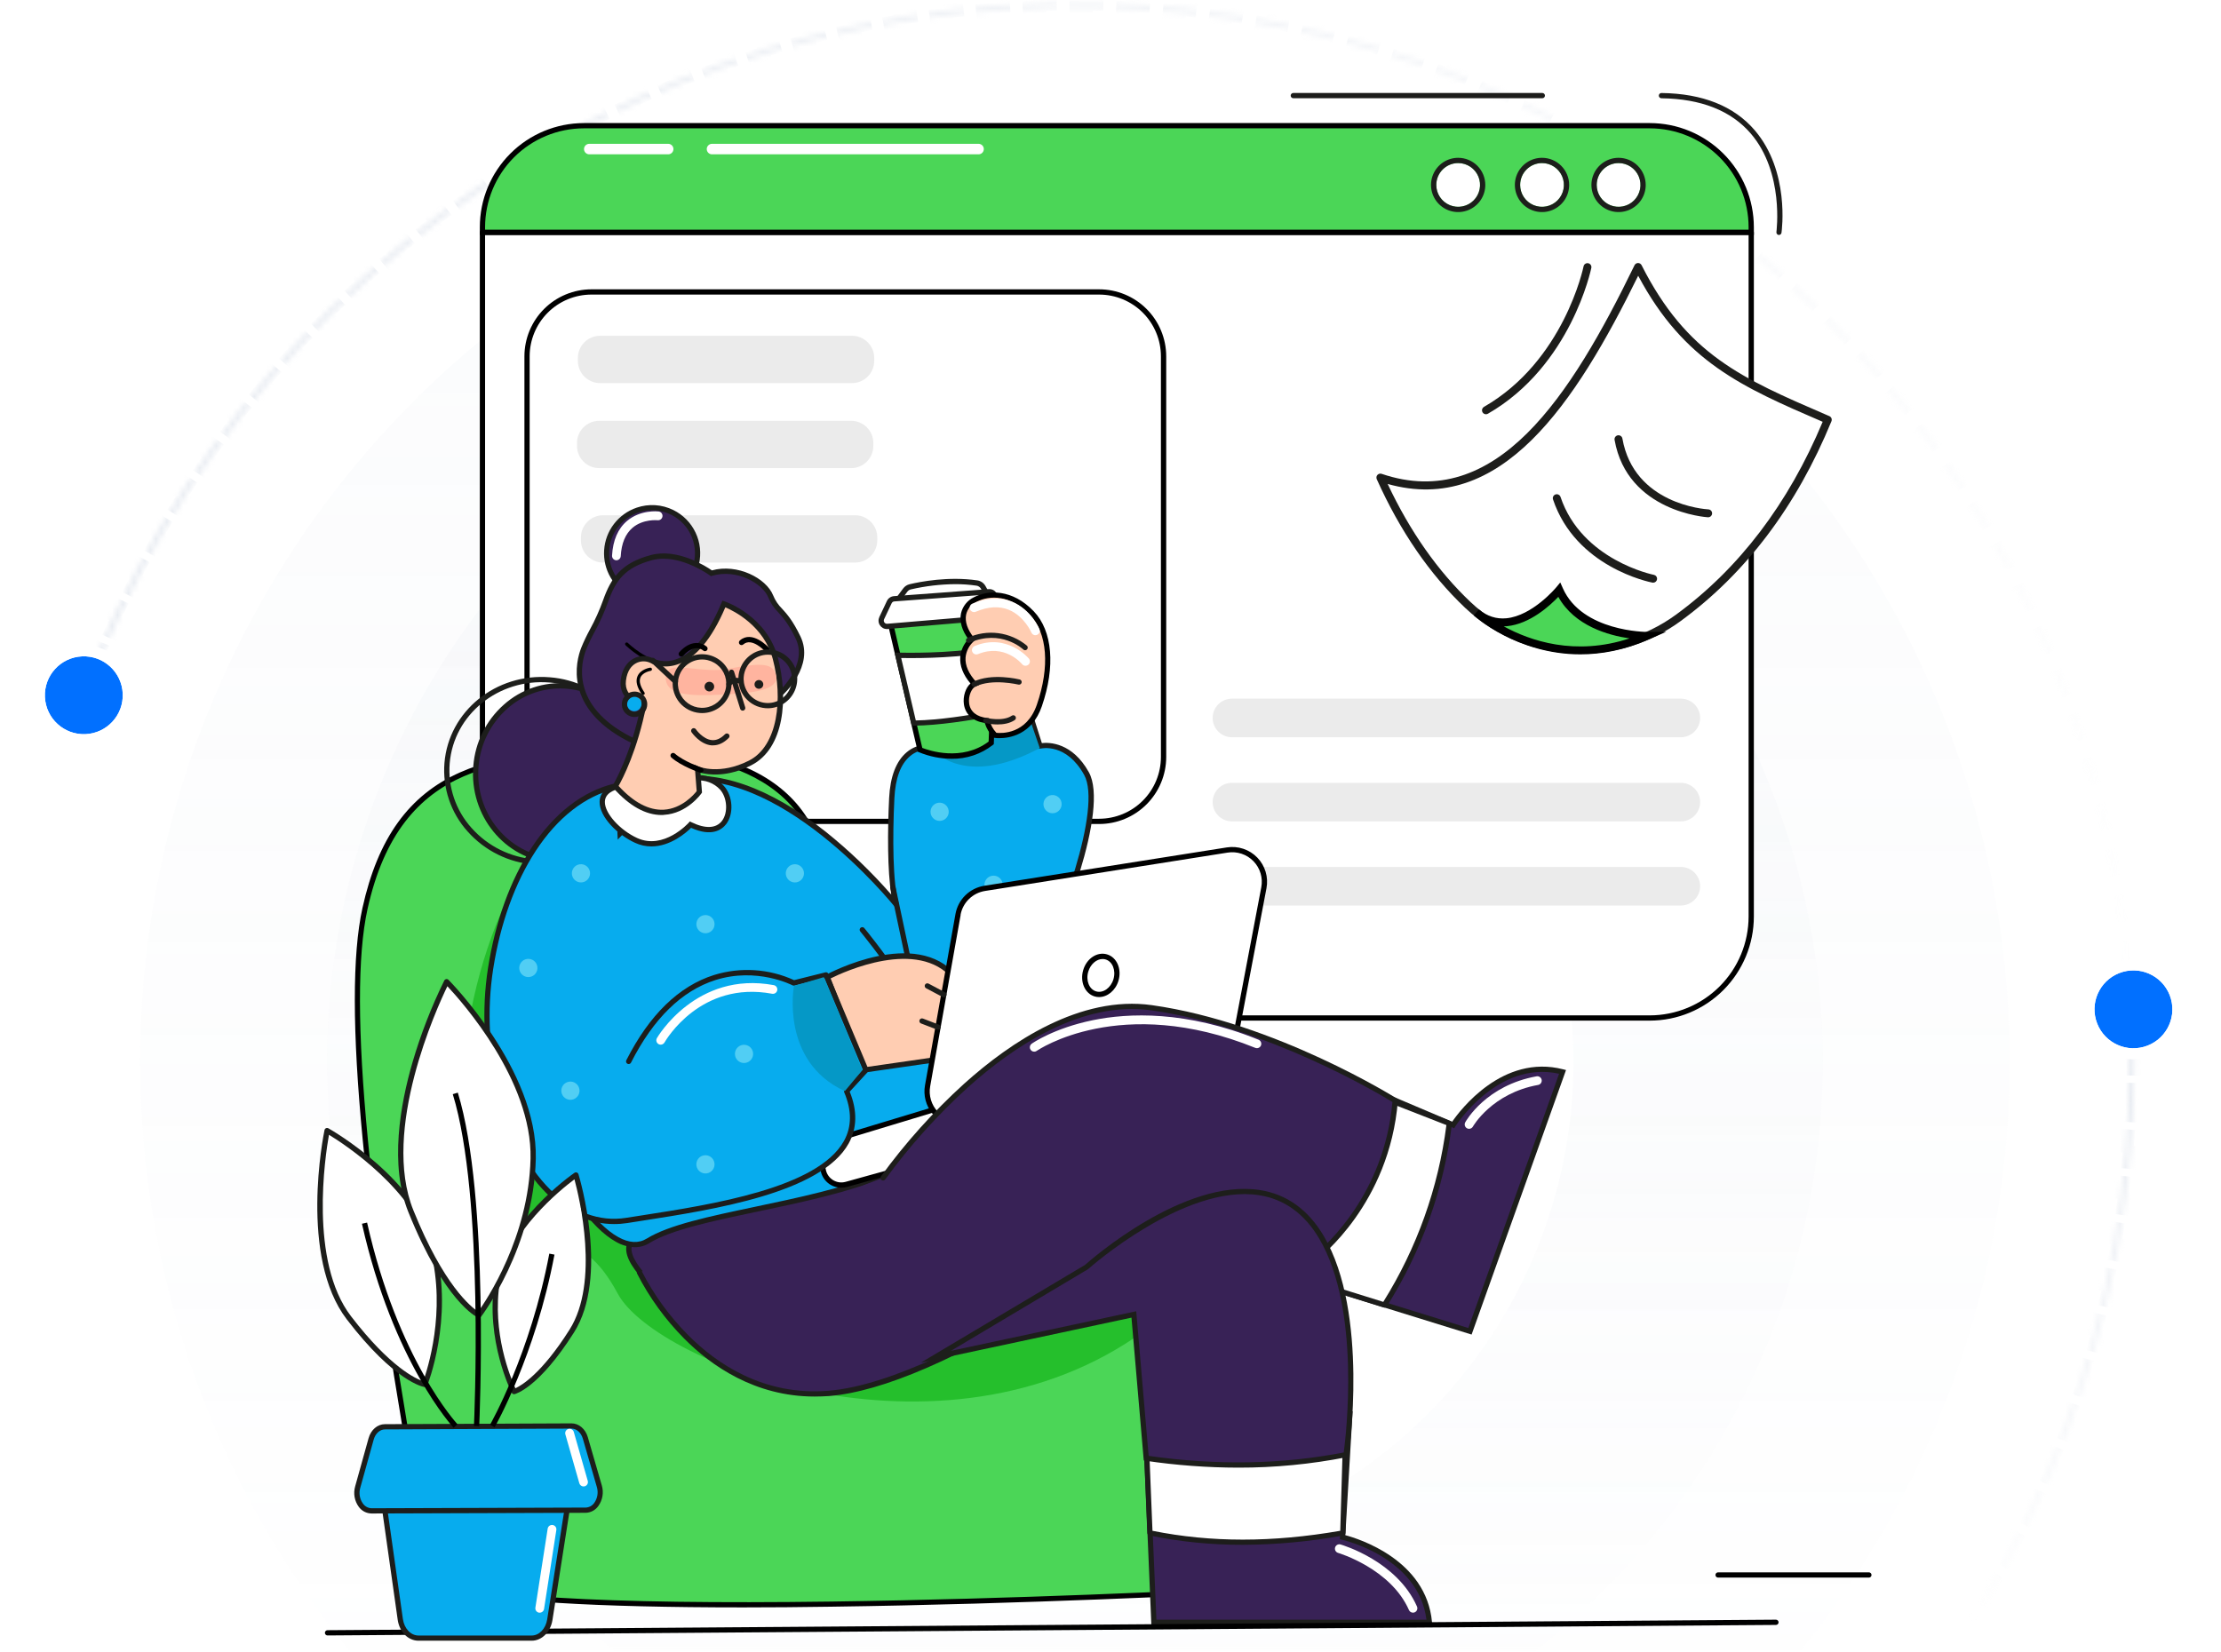 <svg width="406" height="302" viewBox="0 0 406 302" fill="none" xmlns="http://www.w3.org/2000/svg">
<mask id="mask0_14083_93275" style="mask-type:alpha" maskUnits="userSpaceOnUse" x="0" y="0" width="406" height="302">
<rect width="405.823" height="301.875" fill="#D9D9D9"/>
</mask>
<g mask="url(#mask0_14083_93275)">
<g opacity="0.5">
<mask id="path-2-inside-1_14083_93275" fill="white">
<path d="M389.979 202.565C391.995 156.308 377.371 110.86 348.759 74.459C320.146 38.057 279.439 13.112 234.015 4.144C188.592 -4.824 141.458 2.78 101.159 25.576C60.859 48.373 30.061 84.853 14.346 128.405L15.186 128.708C30.828 85.357 61.484 49.045 101.598 26.353C141.712 3.662 188.628 -3.907 233.842 5.02C279.057 13.946 319.576 38.777 348.057 75.01C376.537 111.244 391.094 156.483 389.087 202.526L389.979 202.565Z"/>
</mask>
<path d="M389.979 202.565C391.995 156.308 377.371 110.86 348.759 74.459C320.146 38.057 279.439 13.112 234.015 4.144C188.592 -4.824 141.458 2.78 101.159 25.576C60.859 48.373 30.061 84.853 14.346 128.405L15.186 128.708C30.828 85.357 61.484 49.045 101.598 26.353C141.712 3.662 188.628 -3.907 233.842 5.02C279.057 13.946 319.576 38.777 348.057 75.01C376.537 111.244 391.094 156.483 389.087 202.526L389.979 202.565Z" stroke="url(#paint0_linear_14083_93275)" stroke-width="2.848" stroke-dasharray="4.27 4.27" mask="url(#path-2-inside-1_14083_93275)"/>
</g>
<g opacity="0.5">
<mask id="path-3-inside-2_14083_93275" fill="white">
<path d="M14.604 260.572C30.489 304.063 61.43 340.422 101.819 363.061C142.207 385.699 189.37 393.118 234.758 383.973C280.146 374.827 320.756 349.723 349.225 313.21C377.695 276.697 392.141 231.192 389.944 184.943L389.052 184.986C391.239 231.021 376.86 276.316 348.521 312.661C320.183 349.006 279.761 373.994 234.582 383.098C189.403 392.201 142.457 384.816 102.255 362.282C62.053 339.748 31.254 303.556 15.443 260.266L14.604 260.572Z"/>
</mask>
<path d="M14.604 260.572C30.489 304.063 61.43 340.422 101.819 363.061C142.207 385.699 189.37 393.118 234.758 383.973C280.146 374.827 320.756 349.723 349.225 313.21C377.695 276.697 392.141 231.192 389.944 184.943L389.052 184.986C391.239 231.021 376.86 276.316 348.521 312.661C320.183 349.006 279.761 373.994 234.582 383.098C189.403 392.201 142.457 384.816 102.255 362.282C62.053 339.748 31.254 303.556 15.443 260.266L14.604 260.572Z" stroke="url(#paint1_linear_14083_93275)" stroke-width="2.848" stroke-dasharray="4.27 4.27" mask="url(#path-3-inside-2_14083_93275)"/>
</g>
<circle opacity="0.08" cx="196.502" cy="194.133" r="170.873" fill="url(#paint2_linear_14083_93275)"/>
<circle opacity="0.1" cx="196.505" cy="194.132" r="136.698" fill="url(#paint3_linear_14083_93275)"/>
<circle cx="196.505" cy="194.134" r="91.132" fill="white"/>
<g filter="url(#filter0_d_14083_93275)">
<circle cx="15.322" cy="125.09" r="7.12" transform="rotate(-2.504 15.322 125.09)" fill="#0170FF"/>
<circle cx="15.322" cy="125.09" r="8.138" transform="rotate(-2.504 15.322 125.09)" stroke="white" stroke-width="2.037"/>
</g>
<g filter="url(#filter1_d_14083_93275)">
<circle cx="389.993" cy="182.517" r="7.12" transform="rotate(-15.735 389.993 182.517)" fill="#0170FF"/>
<circle cx="389.993" cy="182.517" r="8.138" transform="rotate(-15.735 389.993 182.517)" stroke="white" stroke-width="2.037"/>
</g>
</g>
<path d="M320.125 167.596C320.125 172.514 318.172 177.23 314.694 180.708C311.217 184.185 306.5 186.139 301.582 186.139H106.735C101.817 186.139 97.1 184.185 93.623 180.708C90.145 177.23 88.191 172.514 88.191 167.596V42.477H320.125V167.596Z" fill="white"/>
<path d="M301.582 186.62H106.735C101.692 186.614 96.856 184.608 93.29 181.041C89.723 177.475 87.717 172.639 87.711 167.596V42.48C87.711 42.353 87.762 42.23 87.852 42.14C87.942 42.05 88.064 41.999 88.192 41.999H320.126C320.253 41.999 320.376 42.05 320.466 42.14C320.556 42.23 320.607 42.353 320.607 42.48V167.596C320.601 172.639 318.594 177.475 315.028 181.041C311.461 184.608 306.626 186.614 301.582 186.62ZM88.673 42.961V167.596C88.678 172.384 90.584 176.975 93.97 180.361C97.356 183.747 101.947 185.652 106.735 185.658H301.582C306.371 185.652 310.962 183.747 314.348 180.361C317.734 176.975 319.639 172.384 319.645 167.596V42.961H88.673Z" fill="black"/>
<path d="M106.735 22.984H301.582C306.5 22.984 311.217 24.938 314.694 28.416C318.172 31.893 320.125 36.61 320.125 41.528V42.49H88.191V41.528C88.191 36.61 90.145 31.893 93.623 28.416C97.1 24.938 101.817 22.984 106.735 22.984Z" fill="#4BD657"/>
<path d="M320.607 42.961H87.711V41.528C87.716 36.484 89.722 31.648 93.289 28.081C96.855 24.515 101.691 22.509 106.735 22.503H301.582C306.626 22.509 311.462 24.515 315.029 28.081C318.595 31.648 320.601 36.484 320.607 41.528V42.961ZM88.673 41.999H319.645V41.528C319.639 36.739 317.734 32.148 314.348 28.762C310.962 25.376 306.371 23.471 301.582 23.465H106.735C101.947 23.471 97.356 25.376 93.97 28.762C90.584 32.148 88.678 36.739 88.673 41.528V41.999Z" fill="black"/>
<path d="M295.876 37.813C298.084 37.813 299.873 36.023 299.873 33.816C299.873 31.608 298.084 29.818 295.876 29.818C293.669 29.818 291.879 31.608 291.879 33.816C291.879 36.023 293.669 37.813 295.876 37.813Z" fill="white"/>
<path d="M295.876 29.815C296.667 29.814 297.441 30.049 298.099 30.488C298.758 30.927 299.271 31.552 299.574 32.282C299.878 33.013 299.957 33.818 299.803 34.594C299.649 35.37 299.269 36.083 298.709 36.643C298.15 37.203 297.437 37.584 296.661 37.739C295.885 37.894 295.08 37.815 294.349 37.512C293.618 37.209 292.993 36.696 292.553 36.038C292.114 35.38 291.879 34.607 291.879 33.816C291.879 32.755 292.3 31.738 293.049 30.988C293.799 30.238 294.816 29.816 295.876 29.815ZM295.876 28.854C294.895 28.854 293.935 29.145 293.119 29.69C292.303 30.235 291.667 31.01 291.292 31.917C290.916 32.823 290.818 33.821 291.009 34.784C291.201 35.746 291.674 36.63 292.368 37.324C293.061 38.018 293.946 38.491 294.908 38.682C295.871 38.874 296.868 38.776 297.775 38.4C298.682 38.024 299.457 37.388 300.002 36.572C300.547 35.756 300.838 34.797 300.838 33.816C300.837 32.5 300.314 31.238 299.384 30.308C298.453 29.378 297.192 28.854 295.876 28.854Z" fill="#1D1E1B"/>
<path d="M281.88 37.813C284.088 37.813 285.877 36.023 285.877 33.816C285.877 31.608 284.088 29.818 281.88 29.818C279.672 29.818 277.883 31.608 277.883 33.816C277.883 36.023 279.672 37.813 281.88 37.813Z" fill="white"/>
<path d="M281.88 29.815C282.671 29.814 283.445 30.049 284.103 30.488C284.762 30.927 285.275 31.552 285.578 32.282C285.881 33.013 285.961 33.818 285.807 34.594C285.653 35.37 285.272 36.083 284.713 36.643C284.154 37.203 283.441 37.584 282.665 37.739C281.889 37.894 281.084 37.815 280.353 37.512C279.622 37.209 278.997 36.696 278.557 36.038C278.118 35.38 277.883 34.607 277.883 33.816C277.883 32.755 278.304 31.738 279.053 30.988C279.803 30.238 280.82 29.816 281.88 29.815ZM281.88 28.854C280.899 28.854 279.939 29.145 279.123 29.69C278.307 30.235 277.671 31.01 277.296 31.917C276.92 32.823 276.822 33.821 277.013 34.784C277.205 35.746 277.677 36.63 278.371 37.324C279.065 38.018 279.949 38.491 280.912 38.682C281.874 38.874 282.872 38.776 283.779 38.4C284.686 38.024 285.461 37.388 286.006 36.572C286.551 35.756 286.842 34.797 286.842 33.816C286.841 32.5 286.318 31.238 285.388 30.308C284.457 29.378 283.196 28.854 281.88 28.854Z" fill="#1D1E1B"/>
<path d="M266.552 37.813C268.76 37.813 270.549 36.023 270.549 33.816C270.549 31.608 268.76 29.818 266.552 29.818C264.344 29.818 262.555 31.608 262.555 33.816C262.555 36.023 264.344 37.813 266.552 37.813Z" fill="white"/>
<path d="M266.552 29.815C267.343 29.814 268.117 30.049 268.775 30.488C269.434 30.927 269.947 31.552 270.25 32.282C270.553 33.013 270.633 33.818 270.479 34.594C270.325 35.37 269.944 36.083 269.385 36.643C268.826 37.203 268.113 37.584 267.337 37.739C266.561 37.894 265.756 37.815 265.025 37.512C264.294 37.209 263.669 36.696 263.229 36.038C262.789 35.38 262.555 34.607 262.555 33.816C262.555 32.755 262.976 31.738 263.725 30.988C264.475 30.238 265.491 29.816 266.552 29.815ZM266.552 28.854C265.571 28.854 264.611 29.145 263.795 29.69C262.979 30.235 262.343 31.01 261.968 31.917C261.592 32.823 261.494 33.821 261.685 34.784C261.877 35.746 262.349 36.63 263.043 37.324C263.737 38.018 264.621 38.491 265.584 38.682C266.546 38.874 267.544 38.776 268.451 38.4C269.357 38.024 270.132 37.388 270.678 36.572C271.223 35.756 271.514 34.797 271.514 33.816C271.513 32.5 270.99 31.238 270.06 30.308C269.129 29.378 267.868 28.854 266.552 28.854Z" fill="#1D1E1B"/>
<path d="M307.259 127.749H225.2C223.252 127.749 221.674 129.327 221.674 131.275C221.674 133.222 223.252 134.801 225.2 134.801H307.259C309.207 134.801 310.785 133.222 310.785 131.275C310.785 129.327 309.207 127.749 307.259 127.749Z" fill="#EBEBEB"/>
<path d="M307.259 143.135H225.2C223.252 143.135 221.674 144.713 221.674 146.661C221.674 148.608 223.252 150.187 225.2 150.187H307.259C309.207 150.187 310.785 148.608 310.785 146.661C310.785 144.713 309.207 143.135 307.259 143.135Z" fill="#EBEBEB"/>
<path d="M307.259 158.521H225.2C223.252 158.521 221.674 160.1 221.674 162.047C221.674 163.994 223.252 165.573 225.2 165.573H307.259C309.207 165.573 310.785 163.994 310.785 162.047C310.785 160.1 309.207 158.521 307.259 158.521Z" fill="#EBEBEB"/>
<path d="M200.927 150.667H108.117C104.868 150.664 101.754 149.372 99.457 147.075C97.16 144.778 95.869 141.664 95.865 138.416V65.152C95.869 61.904 97.16 58.79 99.457 56.493C101.754 54.196 104.868 52.904 108.117 52.901H200.934C204.182 52.904 207.296 54.196 209.593 56.493C211.89 58.79 213.182 61.904 213.185 65.152V138.416C213.181 141.665 211.888 144.78 209.59 147.077C207.292 149.373 204.176 150.665 200.927 150.667ZM108.11 53.862C105.117 53.866 102.247 55.056 100.131 57.173C98.014 59.289 96.824 62.159 96.82 65.152V138.416C96.824 141.409 98.014 144.279 100.131 146.395C102.247 148.512 105.117 149.702 108.11 149.706H200.927C203.92 149.702 206.79 148.512 208.907 146.395C211.023 144.279 212.213 141.409 212.217 138.416V65.152C212.213 62.159 211.023 59.289 208.907 57.173C206.79 55.056 203.92 53.866 200.927 53.862H108.11Z" fill="black"/>
<path d="M155.743 61.395H109.699C107.455 61.395 105.635 63.215 105.635 65.46V65.986C105.635 68.231 107.455 70.05 109.699 70.05H155.743C157.987 70.05 159.807 68.231 159.807 65.986V65.46C159.807 63.215 157.987 61.395 155.743 61.395Z" fill="#EBEBEB"/>
<path d="M155.582 76.942H109.539C107.294 76.942 105.475 78.762 105.475 81.007V81.532C105.475 83.777 107.294 85.597 109.539 85.597H155.582C157.827 85.597 159.647 83.777 159.647 81.532V81.007C159.647 78.762 157.827 76.942 155.582 76.942Z" fill="#EBEBEB"/>
<path d="M156.301 94.21H110.258C108.013 94.21 106.193 96.03 106.193 98.275V98.8C106.193 101.045 108.013 102.865 110.258 102.865H156.301C158.546 102.865 160.366 101.045 160.366 98.8V98.275C160.366 96.03 158.546 94.21 156.301 94.21Z" fill="#EBEBEB"/>
<path d="M178.88 28.219H130.157C129.902 28.219 129.657 28.118 129.477 27.938C129.297 27.757 129.195 27.513 129.195 27.258C129.195 27.003 129.297 26.758 129.477 26.578C129.657 26.397 129.902 26.296 130.157 26.296H178.88C179.135 26.296 179.38 26.397 179.56 26.578C179.74 26.758 179.842 27.003 179.842 27.258C179.842 27.513 179.74 27.757 179.56 27.938C179.38 28.118 179.135 28.219 178.88 28.219Z" fill="white"/>
<path d="M122.144 28.219H107.719C107.464 28.219 107.22 28.118 107.04 27.938C106.859 27.757 106.758 27.513 106.758 27.258C106.758 27.003 106.859 26.758 107.04 26.578C107.22 26.397 107.464 26.296 107.719 26.296H122.144C122.399 26.296 122.644 26.397 122.824 26.578C123.004 26.758 123.106 27.003 123.106 27.258C123.106 27.513 123.004 27.757 122.824 27.938C122.644 28.118 122.399 28.219 122.144 28.219Z" fill="white"/>
<path d="M325.209 42.964H325.138C325.076 42.956 325.016 42.934 324.962 42.903C324.907 42.871 324.86 42.828 324.822 42.778C324.784 42.728 324.757 42.67 324.741 42.609C324.726 42.548 324.722 42.485 324.731 42.422C324.731 42.313 326.187 31.591 320.061 24.44C316.458 20.237 310.964 18.061 303.713 17.968C303.586 17.968 303.463 17.917 303.373 17.827C303.283 17.737 303.232 17.615 303.232 17.487C303.232 17.36 303.283 17.237 303.373 17.147C303.463 17.057 303.586 17.006 303.713 17.006C311.243 17.102 316.981 19.395 320.769 23.821C327.18 31.306 325.722 42.092 325.658 42.557C325.641 42.666 325.587 42.766 325.505 42.84C325.424 42.914 325.319 42.958 325.209 42.964Z" fill="#1D1D1B"/>
<path d="M281.936 17.962H236.418C236.291 17.962 236.169 17.911 236.078 17.821C235.988 17.731 235.938 17.608 235.938 17.481C235.938 17.353 235.988 17.231 236.078 17.141C236.169 17.051 236.291 17 236.418 17H281.936C282.063 17 282.186 17.051 282.276 17.141C282.366 17.231 282.417 17.353 282.417 17.481C282.417 17.608 282.366 17.731 282.276 17.821C282.186 17.911 282.063 17.962 281.936 17.962Z" fill="#1D1D1B"/>
<path d="M113.199 137.605C92.043 137.925 72.81 138.566 66.72 166.133C60.63 193.7 76.817 276.561 78.74 287.46C80.664 298.358 223.627 290.986 223.627 290.986C223.627 290.986 249.11 249.796 201.029 227.678C152.947 205.56 156.473 171.583 148.78 152.991C141.087 134.399 113.199 137.605 113.199 137.605Z" fill="#4BD657"/>
<path d="M135.823 293.909C122.264 293.909 110.984 293.637 102.166 293.092C81.401 291.81 78.584 289.316 78.273 287.546C78.122 286.694 77.882 285.396 77.574 283.719C66.326 222.55 62.508 182.952 66.255 166.034C69.076 153.26 74.753 145.375 84.12 141.218C92.62 137.441 103.067 137.281 113.174 137.127C118.193 136.697 123.247 136.943 128.201 137.858C138.747 139.881 146.017 145.054 149.229 152.812C150.899 156.847 152.056 161.656 153.284 166.746C157.928 186.011 163.708 209.984 201.234 227.245C216.28 234.169 225.717 243.664 229.275 255.473C234.747 273.622 224.147 291.069 224.041 291.242L223.909 291.457H223.656C223.297 291.476 187.495 293.307 151.915 293.781C146.241 293.867 140.877 293.909 135.823 293.909ZM117.873 137.884C115.084 137.884 113.276 138.083 113.241 138.086H113.196C92.659 138.406 73.263 138.692 67.179 166.239C63.467 183.033 67.278 222.498 78.504 283.543C78.824 285.223 79.052 286.521 79.202 287.39C79.423 288.649 82.709 290.944 102.208 292.143C114.292 292.887 131.006 293.121 151.892 292.842C185.87 292.39 220.037 290.698 223.339 290.534C224.518 288.499 233.369 272.407 228.342 255.752C224.865 244.212 215.604 234.916 200.824 228.13C183.989 220.386 171.975 210.555 164.057 198.076C157.242 187.325 154.64 176.516 152.341 166.983C151.12 161.931 149.969 157.158 148.331 153.199C144.44 143.801 135.144 140.195 128.031 138.826C124.686 138.195 121.29 137.878 117.886 137.881L117.873 137.884Z" fill="black"/>
<path d="M211.01 241.981C219.838 235.089 189.3 228.938 182.947 217.225C170.125 207.859 163.243 197.393 158.999 187.258C136.605 164.839 108.032 144.257 99.352 138.176C95.524 138.525 101.595 138.387 98.178 139.407C99.432 143.048 105.032 150.549 100.422 153.511C91.447 159.28 77.663 198.708 89.203 214.735C100.743 230.762 105.871 223.39 112.923 236.532C119.975 249.674 174.468 270.51 211.01 241.981Z" fill="#25BF2C"/>
<path d="M170.095 205.721C141.246 228.159 103.656 218.312 118.167 233.929C143.365 261.051 170.589 240.132 178.429 222.069C182.359 213.017 170.095 205.721 170.095 205.721Z" fill="#382256"/>
<path d="M144.167 247.431C134.897 247.431 125.873 242.943 117.815 234.272C115.074 231.323 114.058 229.144 114.609 227.4C115.571 224.425 120.812 223.351 128.762 221.726C140.205 219.386 155.88 216.181 169.791 205.359L170.051 205.157L170.333 205.324C170.458 205.401 182.915 212.946 178.863 222.277C174.427 232.493 163.223 244.587 149.107 247.004C147.475 247.287 145.823 247.43 144.167 247.431ZM170.131 206.324C156.098 217.123 139.785 220.457 128.967 222.672C121.623 224.172 116.318 225.259 115.539 227.695C115.103 229.051 116.081 230.99 118.527 233.622C126.396 242.09 135.195 246.469 144.186 246.469C145.787 246.468 147.385 246.332 148.962 246.062C162.727 243.703 173.66 231.884 177.997 221.899C181.382 214.062 171.885 207.449 170.125 206.308L170.131 206.324Z" fill="#1D1E1B"/>
<path d="M121.693 143.215C121.693 143.215 135.742 134.457 167.255 183.482C170.849 189.072 177.01 197.967 175.91 202.073C171.102 220.024 129.995 219.767 118.487 226.877C104.851 235.304 74.55 164.916 109.192 145.138L121.693 143.215Z" fill="#07ACEE"/>
<path d="M116.057 228.05C114.827 228.016 113.626 227.67 112.567 227.044C103.681 222.127 92.834 199.182 92.693 178.061C92.619 167.127 95.382 152.469 108.954 144.724C109.005 144.696 109.06 144.676 109.118 144.667L121.536 142.744C122.177 142.423 125.847 140.82 132.883 144.529C142.845 149.796 154.545 162.8 167.659 183.212C167.979 183.725 168.342 184.27 168.71 184.834C172.39 190.495 177.429 198.252 176.374 202.189C173.147 214.235 154.654 218.129 138.338 221.566C130.264 223.265 122.632 224.87 118.74 227.278C117.937 227.783 117.007 228.051 116.057 228.05ZM109.355 145.6C96.251 153.129 93.584 167.397 93.648 178.055C93.786 198.861 104.361 221.409 113.025 226.201C114.999 227.294 116.75 227.383 118.227 226.47C122.266 223.973 129.62 222.425 138.133 220.633C153.385 217.427 172.364 213.427 175.438 201.948C176.381 198.422 171.271 190.569 167.896 185.366C167.531 184.802 167.175 184.257 166.845 183.741C150.734 158.681 139.342 149.122 132.62 145.494C125.424 141.622 121.971 143.606 121.939 143.625C121.884 143.658 121.823 143.681 121.76 143.692L109.355 145.6Z" fill="#1D1D1B"/>
<path d="M99.252 158.156C98.739 158.156 98.219 158.133 97.697 158.091C92.998 157.73 88.621 155.56 85.487 152.04C83.963 150.347 82.801 148.361 82.072 146.203C81.342 144.045 81.062 141.76 81.247 139.49C82.029 130.047 90.674 123.027 100.527 123.841C105.228 124.201 109.606 126.371 112.74 129.893C114.265 131.585 115.427 133.572 116.156 135.73C116.884 137.888 117.164 140.172 116.978 142.442C116.241 151.382 108.435 158.156 99.252 158.156ZM82.205 139.564C82.031 141.705 82.296 143.859 82.984 145.894C83.672 147.929 84.768 149.802 86.206 151.398C89.176 154.734 93.324 156.787 97.777 157.126C98.271 157.168 98.764 157.188 99.252 157.188C107.948 157.188 115.324 150.799 116.019 142.359C116.194 140.218 115.929 138.065 115.241 136.03C114.553 133.996 113.457 132.123 112.019 130.528C109.05 127.19 104.901 125.136 100.447 124.796C91.126 124.024 82.942 130.653 82.205 139.564Z" fill="#1D1E1B"/>
<path d="M172.706 191.495C180.758 192.034 185.4 184.296 188.91 178.353C193.862 169.97 202.11 147.776 198.6 141.458C195.09 135.14 190.089 136.425 190.089 136.425L188.432 131.197L169.44 132.954L169.76 136.64C169.76 136.64 163.51 135.877 163.01 145.936C162.689 152.626 162.67 161.687 163.827 165.38C163.827 165.38 142.379 138.531 123.021 142.759" fill="#07ACEE"/>
<path d="M173.508 192.001C173.235 192.001 172.96 192.001 172.678 191.976C172.615 191.972 172.553 191.955 172.496 191.927C172.44 191.899 172.389 191.86 172.347 191.812C172.305 191.765 172.274 191.709 172.253 191.649C172.233 191.589 172.225 191.526 172.229 191.463C172.233 191.4 172.25 191.338 172.278 191.281C172.306 191.225 172.345 191.174 172.392 191.132C172.44 191.091 172.495 191.059 172.555 191.038C172.615 191.018 172.679 191.01 172.742 191.014C180.566 191.543 185.153 183.776 188.5 178.109C193.776 169.175 201.495 147.657 198.184 141.689C194.911 135.794 190.404 136.842 190.212 136.88C190.093 136.91 189.967 136.893 189.86 136.834C189.753 136.774 189.672 136.676 189.635 136.56L188.093 131.704L169.963 133.377L170.242 136.582C170.248 136.654 170.239 136.726 170.214 136.793C170.189 136.86 170.149 136.92 170.097 136.97C170.046 137.02 169.984 137.057 169.917 137.08C169.849 137.102 169.777 137.11 169.706 137.102C168.469 137.041 167.256 137.466 166.328 138.288C164.629 139.73 163.674 142.311 163.494 145.955C163.148 152.946 163.174 161.678 164.292 165.233C164.324 165.339 164.317 165.454 164.274 165.556C164.231 165.659 164.154 165.744 164.055 165.796C163.957 165.848 163.844 165.865 163.735 165.844C163.625 165.822 163.527 165.764 163.456 165.678C163.244 165.409 141.979 139.108 123.128 143.24C123.066 143.253 123.002 143.255 122.94 143.243C122.877 143.232 122.818 143.209 122.765 143.175C122.711 143.14 122.665 143.096 122.629 143.044C122.593 142.992 122.568 142.933 122.554 142.871C122.541 142.81 122.539 142.746 122.551 142.683C122.562 142.621 122.585 142.561 122.619 142.508C122.654 142.455 122.698 142.409 122.75 142.373C122.802 142.337 122.861 142.311 122.923 142.298C130.984 140.538 140.687 143.932 150.986 152.116C155.296 155.581 159.294 159.418 162.933 163.582C162.218 159.27 162.234 151.946 162.532 145.923C162.728 141.987 163.815 139.169 165.738 137.55C166.726 136.706 167.966 136.212 169.264 136.146L168.988 132.992C168.978 132.865 169.017 132.739 169.099 132.641C169.18 132.544 169.297 132.482 169.424 132.47L188.416 130.716C188.524 130.705 188.633 130.731 188.724 130.789C188.815 130.847 188.884 130.935 188.92 131.037L190.452 135.871C191.824 135.717 196.023 135.755 199.049 141.208C202.783 147.939 194.148 170.467 189.356 178.58C185.968 184.283 181.406 192.001 173.508 192.001Z" fill="#1D1D1B"/>
<path d="M170.302 136.864C170.302 136.864 175.988 144.375 190.07 136.778L188.31 131.649L170.129 133.281L170.302 136.864Z" fill="#0598C6"/>
<path d="M172.006 150.083C172.915 149.95 173.544 149.104 173.411 148.193C173.277 147.282 172.432 146.652 171.523 146.785C170.614 146.918 169.985 147.764 170.118 148.675C170.252 149.586 171.097 150.216 172.006 150.083Z" fill="#51CEF4"/>
<path d="M192.649 148.685C193.558 148.551 194.187 147.705 194.053 146.794C193.92 145.883 193.075 145.253 192.166 145.386C191.256 145.519 190.628 146.365 190.761 147.276C190.894 148.187 191.739 148.818 192.649 148.685Z" fill="#51CEF4"/>
<path d="M178.467 178.735C179.376 178.602 180.005 177.756 179.872 176.845C179.738 175.934 178.893 175.304 177.984 175.437C177.075 175.57 176.446 176.416 176.579 177.327C176.713 178.238 177.558 178.868 178.467 178.735Z" fill="#51CEF4"/>
<path d="M181.863 163.426C182.773 163.293 183.401 162.447 183.268 161.536C183.135 160.625 182.29 159.995 181.38 160.128C180.471 160.261 179.842 161.107 179.976 162.018C180.109 162.929 180.954 163.559 181.863 163.426Z" fill="#51CEF4"/>
<path d="M163.207 162.111L166.454 177.455L163.207 162.111Z" fill="#07ACEE"/>
<path d="M166.454 177.936C166.345 177.936 166.238 177.898 166.153 177.828C166.068 177.759 166.009 177.662 165.986 177.555L162.727 162.21L163.666 162.008L166.926 177.353C166.939 177.415 166.941 177.478 166.929 177.541C166.918 177.603 166.895 177.662 166.86 177.715C166.826 177.768 166.782 177.814 166.73 177.85C166.678 177.885 166.619 177.911 166.557 177.924C166.524 177.932 166.489 177.937 166.454 177.936Z" fill="#1D1D1B"/>
<path d="M157.641 170.019C157.641 170.019 170.783 185.726 175.912 200.791L157.641 170.019Z" fill="#07ACEE"/>
<path d="M175.912 201.272C175.812 201.273 175.715 201.242 175.633 201.185C175.552 201.127 175.49 201.046 175.457 200.952C170.418 186.149 157.404 170.5 157.272 170.333C157.228 170.285 157.194 170.229 157.172 170.168C157.15 170.106 157.141 170.041 157.146 169.976C157.15 169.911 157.167 169.847 157.197 169.789C157.226 169.731 157.267 169.679 157.317 169.638C157.367 169.596 157.425 169.565 157.488 169.546C157.55 169.527 157.616 169.522 157.681 169.529C157.745 169.537 157.808 169.557 157.865 169.59C157.921 169.622 157.97 169.666 158.01 169.718C158.141 169.875 171.267 185.665 176.367 200.644C176.388 200.704 176.397 200.767 176.393 200.83C176.388 200.893 176.372 200.955 176.344 201.012C176.316 201.068 176.277 201.119 176.229 201.16C176.181 201.202 176.126 201.233 176.066 201.253C176.016 201.267 175.964 201.274 175.912 201.272Z" fill="#1D1D1B"/>
<path d="M117.531 142.55C118.257 133.757 111.997 126.063 103.547 125.365C95.098 124.668 87.66 131.231 86.934 140.024C86.208 148.817 92.469 156.511 100.918 157.209C109.367 157.907 116.805 151.344 117.531 142.55Z" fill="#382256"/>
<path d="M102.226 157.828C101.8 157.828 101.374 157.809 100.944 157.773C92.245 157.055 85.773 149.119 86.52 140.07L87 140.112L86.52 140.07C86.852 135.748 88.85 131.725 92.094 128.851C93.656 127.451 95.487 126.385 97.475 125.717C99.463 125.048 101.566 124.792 103.656 124.962C112.356 125.684 118.827 133.617 118.081 142.666C117.75 146.988 115.751 151.012 112.506 153.885C109.68 156.417 106.021 157.821 102.226 157.828ZM102.377 125.882C98.816 125.891 95.382 127.207 92.729 129.582C89.671 132.292 87.789 136.086 87.478 140.16C86.776 148.673 92.854 156.152 101.024 156.828C102.986 156.989 104.959 156.748 106.824 156.12C108.689 155.492 110.407 154.491 111.872 153.177C114.93 150.467 116.813 146.673 117.122 142.599C117.824 134.082 111.747 126.607 103.576 125.931C103.175 125.898 102.775 125.882 102.377 125.882Z" fill="#1D1E1B"/>
<path d="M151.227 178.674C151.227 178.674 167.254 170.019 174.498 178.674C181.743 187.328 172.895 196.477 172.895 196.477L171.174 193.739L157.878 195.663L151.227 178.674Z" fill="#FFCDB2"/>
<path d="M172.813 197.253L170.932 194.259L157.568 196.182L150.625 178.443L151 178.241C151.667 177.879 167.447 169.503 174.868 178.356C182.288 187.21 173.329 196.708 173.239 196.801L172.813 197.253ZM171.416 193.22L172.961 195.682C174.611 193.759 180.199 186.226 174.131 178.982C167.816 171.449 154.257 177.699 151.833 178.905L158.183 195.134L171.416 193.22Z" fill="#1D1E1B"/>
<path d="M175.133 201.544L152.461 208.42C151.664 208.662 150.986 209.192 150.559 209.906C150.131 210.621 149.986 211.469 150.15 212.286L150.496 214.001C150.587 214.45 150.77 214.876 151.033 215.252C151.295 215.628 151.632 215.947 152.023 216.187C152.414 216.427 152.85 216.585 153.304 216.65C153.758 216.715 154.221 216.686 154.663 216.565L178.383 209.997C178.897 209.854 179.369 209.589 179.761 209.226C180.152 208.863 180.451 208.412 180.632 207.911C180.814 207.409 180.873 206.871 180.804 206.342C180.736 205.813 180.542 205.308 180.239 204.868L178.832 202.846C178.431 202.268 177.857 201.831 177.193 201.597C176.529 201.363 175.808 201.345 175.133 201.544Z" fill="white"/>
<path d="M153.782 217.168C152.898 217.17 152.039 216.865 151.354 216.305C150.669 215.745 150.2 214.964 150.025 214.097L149.679 212.382C149.488 211.448 149.653 210.475 150.143 209.657C150.632 208.838 151.41 208.232 152.324 207.959L174.996 201.086C175.771 200.85 176.6 200.866 177.365 201.131C178.13 201.397 178.791 201.898 179.253 202.564L180.657 204.586C181.006 205.089 181.23 205.667 181.31 206.274C181.39 206.881 181.323 207.497 181.115 208.073C180.907 208.648 180.565 209.166 180.116 209.581C179.667 209.997 179.125 210.299 178.535 210.462L154.814 217.03C154.478 217.123 154.131 217.17 153.782 217.168ZM175.275 202.006L152.603 208.879C151.919 209.083 151.336 209.537 150.969 210.15C150.603 210.762 150.479 211.49 150.622 212.19L150.968 213.908C151.048 214.293 151.206 214.657 151.432 214.978C151.658 215.3 151.948 215.572 152.283 215.777C152.618 215.983 152.991 216.118 153.38 216.174C153.769 216.23 154.166 216.206 154.545 216.104L178.266 209.536C178.708 209.415 179.114 209.189 179.452 208.879C179.789 208.568 180.046 208.182 180.203 207.751C180.36 207.32 180.412 206.858 180.354 206.404C180.295 205.949 180.129 205.515 179.868 205.138L178.461 203.115C178.116 202.616 177.622 202.24 177.049 202.041C176.476 201.841 175.855 201.829 175.275 202.006Z" fill="black"/>
<path d="M246.752 258.489L245.425 281.049C245.425 281.049 260.17 284.255 261.292 296.621H210.931L209.248 256.874L246.752 258.489Z" fill="#382256"/>
<path d="M261.817 297.115H210.469L208.744 256.406L247.261 258.053L245.927 280.703C248.335 281.344 260.737 285.191 261.772 296.602L261.817 297.115ZM211.392 296.153H260.756C259.313 284.707 245.466 281.565 245.322 281.533L244.921 281.447L246.242 258.961L209.751 257.403L211.392 296.153Z" fill="#1D1E1B"/>
<path d="M175.129 167.214L169.562 198.544C169.401 199.449 169.454 200.379 169.717 201.259C169.981 202.14 170.447 202.946 171.078 203.613C171.71 204.281 172.489 204.791 173.354 205.103C174.218 205.415 175.143 205.521 176.056 205.41L219.663 200.147C220.902 199.997 222.062 199.457 222.974 198.605C223.886 197.753 224.504 196.632 224.737 195.406L231.026 162.329C231.199 161.404 231.148 160.452 230.877 159.551C230.606 158.65 230.123 157.828 229.468 157.152C228.813 156.477 228.006 155.968 227.115 155.669C226.223 155.37 225.272 155.29 224.343 155.434L180.002 162.447C178.795 162.638 177.678 163.199 176.805 164.053C175.932 164.908 175.347 166.012 175.129 167.214Z" fill="white"/>
<path d="M175.332 205.936C174.404 205.933 173.488 205.727 172.648 205.333C171.808 204.938 171.065 204.365 170.47 203.652C169.875 202.94 169.443 202.106 169.204 201.21C168.966 200.313 168.926 199.375 169.088 198.461L174.659 167.131L175.13 167.214L174.659 167.131C174.891 165.828 175.522 164.629 176.467 163.703C177.412 162.776 178.622 162.167 179.929 161.96L224.27 154.947C225.278 154.787 226.309 154.873 227.277 155.196C228.245 155.519 229.121 156.07 229.831 156.802C230.541 157.535 231.064 158.428 231.357 159.405C231.649 160.383 231.702 161.416 231.511 162.419L225.222 195.502C224.973 196.83 224.307 198.044 223.319 198.967C222.332 199.889 221.076 200.472 219.734 200.631L176.115 205.894C175.855 205.924 175.594 205.938 175.332 205.936ZM175.605 167.297L170.037 198.628C169.889 199.458 169.938 200.312 170.18 201.121C170.422 201.929 170.85 202.67 171.429 203.283C172.009 203.897 172.724 204.365 173.518 204.652C174.311 204.939 175.161 205.037 175.999 204.936L219.619 199.669C220.758 199.535 221.825 199.041 222.663 198.258C223.502 197.474 224.068 196.444 224.28 195.316L230.562 162.239C230.724 161.388 230.679 160.51 230.43 159.68C230.182 158.85 229.737 158.092 229.134 157.47C228.531 156.848 227.787 156.38 226.965 156.106C226.143 155.832 225.267 155.76 224.411 155.896L180.073 162.909C178.962 163.083 177.932 163.599 177.128 164.386C176.323 165.172 175.784 166.19 175.586 167.297H175.605Z" fill="black"/>
<path d="M246.109 258.489L209.246 256.566L210.208 280.286C221.561 282.636 233.348 282.437 245.468 280.286L246.109 258.489Z" fill="white"/>
<path d="M227.159 282.466C221.433 282.481 215.721 281.909 210.112 280.757C210.007 280.736 209.912 280.68 209.842 280.598C209.772 280.516 209.732 280.413 209.728 280.305L208.766 256.585C208.764 256.518 208.775 256.451 208.8 256.389C208.825 256.326 208.862 256.27 208.91 256.223C208.958 256.176 209.015 256.14 209.077 256.117C209.139 256.093 209.206 256.082 209.272 256.085L246.135 258.008C246.26 258.015 246.378 258.07 246.463 258.162C246.548 258.255 246.594 258.376 246.59 258.502L245.949 280.299C245.946 280.41 245.904 280.516 245.832 280.6C245.76 280.684 245.661 280.741 245.552 280.76C239.483 281.868 233.328 282.438 227.159 282.466ZM210.673 279.901C221.351 282.055 232.589 282.052 245 279.901L245.616 258.967L209.75 257.095L210.673 279.901Z" fill="#1D1D1B"/>
<path d="M244.834 196.867L265.638 205.702C265.638 205.702 273.613 192.88 285.637 195.989L268.712 243.43L230.721 231.659L244.834 196.867Z" fill="#382256"/>
<path d="M269.01 244.02L230.08 231.957L244.575 196.236L265.459 205.102C266.872 203.051 274.668 192.665 285.759 195.524L286.268 195.656L269.01 244.02ZM231.365 231.348L268.414 242.827L285.005 196.332C273.748 193.848 266.122 205.83 266.045 205.948L265.83 206.298L245.098 197.496L231.365 231.348Z" fill="#1D1E1B"/>
<path d="M244.62 197.474L230.42 231.544L253.083 238.613C259.452 228.56 263.504 217.214 264.943 205.401L244.62 197.474Z" fill="white"/>
<path d="M253.082 239.096C253.034 239.095 252.987 239.087 252.941 239.074L230.275 232.022C230.212 232.001 230.153 231.968 230.103 231.924C230.053 231.88 230.012 231.826 229.984 231.765C229.956 231.704 229.941 231.638 229.941 231.571C229.941 231.505 229.956 231.438 229.984 231.378L244.184 197.304C244.232 197.188 244.324 197.095 244.44 197.046C244.555 196.997 244.685 196.995 244.802 197.041L265.115 204.971C265.215 205.01 265.299 205.081 265.353 205.172C265.408 205.264 265.43 205.372 265.417 205.478C263.958 217.357 259.887 228.766 253.496 238.885C253.45 238.952 253.388 239.006 253.316 239.043C253.244 239.08 253.163 239.099 253.082 239.096ZM231.067 231.246L252.864 238.045C259 228.229 262.937 217.201 264.404 205.718L244.876 198.095L231.067 231.246Z" fill="#1D1D1B"/>
<path d="M161.441 215.337C161.441 215.337 185.482 180.718 210.484 184.244C233.243 187.45 255.04 201.233 255.04 201.233C253.501 220.145 240.615 229.762 240.615 229.762L216.857 220.306C216.857 220.306 174.887 252.841 151.504 254.764C128.12 256.688 116.885 232.647 116.885 232.647" fill="#382256"/>
<path d="M148.898 255.354C138 255.354 129.986 249.713 125.085 244.776C121.611 241.272 118.698 237.253 116.45 232.861C116.423 232.804 116.408 232.742 116.405 232.679C116.402 232.616 116.412 232.553 116.433 232.494C116.455 232.434 116.488 232.38 116.531 232.333C116.573 232.286 116.625 232.249 116.682 232.222C116.739 232.195 116.801 232.18 116.864 232.177C116.927 232.175 116.99 232.184 117.05 232.206C117.109 232.227 117.164 232.261 117.21 232.303C117.257 232.346 117.295 232.397 117.321 232.454C119.528 236.755 122.385 240.689 125.79 244.119C130.945 249.302 139.574 255.274 151.466 254.296C174.439 252.405 216.146 220.261 216.562 219.937C216.628 219.885 216.707 219.851 216.79 219.84C216.874 219.828 216.959 219.838 217.037 219.87L240.536 229.223C242.18 227.887 253.037 218.463 254.537 201.496C252.063 199.98 231.522 187.713 210.417 184.732C197.692 182.94 185.178 191.405 176.924 198.836C171.333 203.903 166.277 209.532 161.836 215.632C161.801 215.688 161.756 215.736 161.702 215.773C161.649 215.81 161.588 215.836 161.524 215.85C161.46 215.863 161.395 215.863 161.331 215.85C161.267 215.837 161.206 215.811 161.153 215.773C161.099 215.736 161.054 215.688 161.019 215.633C160.985 215.578 160.962 215.516 160.952 215.451C160.942 215.387 160.945 215.321 160.962 215.258C160.978 215.195 161.007 215.136 161.047 215.084C165.527 208.928 170.627 203.249 176.266 198.134C184.678 190.572 197.455 181.943 210.565 183.789C233.167 186.972 255.092 200.708 255.31 200.849C255.385 200.895 255.445 200.96 255.484 201.038C255.524 201.116 255.541 201.204 255.534 201.291C253.996 220.203 241.049 230.07 240.917 230.169C240.851 230.218 240.774 230.249 240.693 230.259C240.612 230.27 240.529 230.26 240.453 230.23L216.947 220.873C215.37 222.082 205.446 229.608 193.227 237.243C175.359 248.395 161.342 254.46 151.556 255.264C150.645 255.319 149.761 255.354 148.898 255.354Z" fill="#1D1E1B"/>
<path d="M114.92 194.079C127.062 170.163 145.093 179.731 145.093 179.731L150.981 178.257L158.28 195.662L154.754 199.509C162.126 216.802 130.742 220.575 114.551 223.149C98.36 225.723 85.917 201.073 89.683 177.071C92.248 160.723 100.412 146.619 112.442 143.734" fill="#07ACEE"/>
<path d="M112.222 223.816C107.837 223.816 103.609 221.892 99.874 218.164C91.159 209.465 86.77 192.537 89.21 176.997C90.53 168.566 93.264 160.992 97.111 155.087C101.243 148.747 106.506 144.66 112.331 143.266C112.455 143.236 112.586 143.257 112.694 143.323C112.803 143.39 112.881 143.497 112.911 143.621C112.941 143.746 112.92 143.876 112.853 143.985C112.786 144.094 112.679 144.172 112.555 144.202C106.974 145.535 101.913 149.481 97.916 155.613C94.143 161.402 91.46 168.848 90.159 177.144C87.767 192.402 92.04 208.987 100.554 217.485C104.743 221.652 109.558 223.457 114.478 222.674L117.334 222.229C130.137 220.241 149.485 217.241 154.277 208.618C155.72 206.028 155.729 203.028 154.312 199.698C154.277 199.613 154.266 199.519 154.281 199.429C154.296 199.338 154.337 199.253 154.399 199.185L157.72 195.563L150.697 178.833L145.212 180.205C145.097 180.233 144.975 180.219 144.869 180.164C144.805 180.132 138.369 176.801 130.781 179.202C124.636 181.154 119.443 186.232 115.35 194.297C115.293 194.411 115.192 194.497 115.071 194.537C114.95 194.577 114.818 194.567 114.704 194.51C114.59 194.452 114.504 194.352 114.464 194.231C114.424 194.11 114.434 193.978 114.491 193.864C118.713 185.552 124.107 180.308 130.518 178.279C135.35 176.782 140.563 177.116 145.164 179.218L150.879 177.792C150.99 177.764 151.108 177.776 151.21 177.827C151.312 177.879 151.393 177.965 151.437 178.071L158.736 195.476C158.772 195.56 158.783 195.653 158.768 195.744C158.752 195.834 158.711 195.918 158.649 195.986L155.329 199.608C156.745 203.112 156.681 206.301 155.133 209.086C150.11 218.119 130.483 221.165 117.495 223.19L114.642 223.636C113.841 223.76 113.032 223.82 112.222 223.816Z" fill="#1D1D1B"/>
<path d="M171.084 248.071L207.28 240.33L209.524 266.615C221.942 268.426 234.138 268.343 246.066 265.974C246.066 265.974 249.913 240.33 241.578 226.226C228.811 204.618 198.625 231.675 198.625 231.675L171.084 248.071Z" fill="#382256"/>
<path d="M226.359 268.355C220.702 268.346 215.054 267.928 209.457 267.102L209.079 267.048L206.835 240.926L168.318 249.161L198.328 231.297C199.45 230.297 216.403 215.452 230.293 217.594C235.203 218.353 239.136 221.177 241.98 225.992C250.314 240.08 246.57 265.797 246.531 266.06L246.48 266.381L246.16 266.445C239.638 267.728 233.006 268.368 226.359 268.355ZM209.973 266.204C222.401 267.977 234.396 267.766 245.637 265.579C246.044 262.525 248.807 239.41 241.15 226.473C238.46 221.918 234.758 219.248 230.145 218.536C216.528 216.433 199.107 231.877 198.93 232.034L198.857 232.089L173.829 247.001L207.701 239.756L209.973 266.204Z" fill="#1D1E1B"/>
<path d="M127.142 142.253C127.142 142.253 130.001 141.814 131.995 144.055C134.56 146.94 133.329 154.232 126.225 150.786C126.225 150.786 121.529 156.062 116.288 153.671C111.743 151.597 107.419 145.978 112.121 144.055C118.132 141.59 127.142 142.253 127.142 142.253Z" fill="white"/>
<path d="M119.083 154.767C118.049 154.768 117.027 154.542 116.089 154.107C112.929 152.668 109.554 149.382 109.608 146.59C109.624 145.661 110.044 144.388 111.938 143.609C117.814 141.199 126.318 141.715 127.129 141.772C127.575 141.715 130.335 141.477 132.354 143.734C133.979 145.564 134.168 148.805 132.758 150.671C131.988 151.687 130.142 153.094 126.331 151.366C125.485 152.206 122.603 154.767 119.083 154.767ZM124.379 142.657C121.273 142.657 116.131 142.93 112.304 144.5C111.169 144.965 110.586 145.673 110.57 146.609C110.528 148.68 113.294 151.777 116.487 153.235C121.337 155.447 125.821 150.517 125.866 150.466L126.106 150.196L126.427 150.353C128.956 151.578 130.915 151.485 131.982 150.091C133.12 148.587 132.944 145.863 131.629 144.375C131.073 143.774 130.383 143.311 129.616 143.026C128.848 142.74 128.023 142.639 127.209 142.731H127.155H127.1C127.078 142.731 126.007 142.657 124.379 142.657Z" fill="#1D1E1B"/>
<path d="M127.424 101.758C127.802 97.176 124.4 93.155 119.825 92.777C115.251 92.4 111.235 95.808 110.857 100.39C110.479 104.972 113.881 108.992 118.455 109.37C123.03 109.748 127.046 106.34 127.424 101.758Z" fill="#382256"/>
<path d="M119.2 109.971C117.855 109.97 116.529 109.659 115.325 109.061C113.764 108.29 112.466 107.074 111.596 105.566C110.726 104.059 110.321 102.327 110.435 100.59C110.548 98.853 111.173 97.188 112.232 95.806C113.29 94.424 114.735 93.387 116.382 92.825C117.474 92.45 118.63 92.295 119.782 92.37C120.935 92.445 122.06 92.748 123.095 93.261C124.876 94.142 126.307 95.599 127.155 97.396C128.004 99.193 128.22 101.224 127.769 103.159C127.318 105.095 126.226 106.821 124.671 108.057C123.115 109.294 121.187 109.968 119.2 109.971ZM119.219 93.303C117.293 93.296 115.431 93.999 113.989 95.278C112.547 96.556 111.626 98.319 111.401 100.233C111.176 102.147 111.663 104.076 112.769 105.654C113.875 107.231 115.522 108.347 117.398 108.788C119.274 109.229 121.246 108.965 122.939 108.045C124.632 107.126 125.928 105.615 126.579 103.802C127.23 101.988 127.192 99.999 126.471 98.212C125.749 96.425 124.396 94.967 122.668 94.114C121.595 93.586 120.415 93.312 119.219 93.312V93.303Z" fill="#1D1E1B"/>
<path d="M142.661 126.816C142.661 126.816 148.396 121.738 145.886 116.558C143.376 111.378 142.039 111.843 140.885 109.028C139.731 106.214 134.657 103.428 130.045 104.81C130.045 104.81 124.275 100.56 119.101 101.944C113.928 103.329 112.142 105.826 110.703 109.897C109.264 113.968 107.818 115.779 106.699 118.606C105.581 121.434 103.962 129.364 115.033 135.095C126.105 140.826 142.661 126.816 142.661 126.816Z" fill="#382256"/>
<path d="M121.075 136.97C118.899 137.002 116.748 136.507 114.805 135.528C103.038 129.438 105.282 120.905 106.25 118.44C106.714 117.298 107.244 116.184 107.836 115.103C108.778 113.381 109.584 111.588 110.247 109.74C111.712 105.602 113.609 102.925 118.975 101.489C123.832 100.185 129.053 103.544 130.134 104.291C134.814 103.009 140.051 105.708 141.33 108.855C141.705 109.778 142.264 110.613 142.975 111.311C143.831 112.25 144.898 113.42 146.318 116.353C148.956 121.802 143.225 126.96 142.981 127.178C142.414 127.662 131.259 136.97 121.075 136.97ZM121.287 102.156C120.591 102.153 119.898 102.241 119.226 102.416C114.241 103.752 112.542 106.134 111.154 110.064C110.474 111.952 109.65 113.786 108.689 115.548C108.115 116.599 107.599 117.681 107.144 118.789C106.25 121.068 104.192 128.947 115.247 134.672C125.825 140.157 141.987 126.755 142.346 126.453C142.513 126.299 147.744 121.501 145.452 116.773C144.09 113.965 143.077 112.853 142.263 111.965C141.476 111.184 140.856 110.251 140.439 109.224C139.417 106.704 134.669 103.941 130.182 105.284L129.954 105.352L129.759 105.211C129.711 105.169 125.556 102.156 121.287 102.156Z" fill="#1D1E1B"/>
<path d="M121.864 121.594H121.835C118.129 121.674 114.494 118.119 114.344 117.969C114.291 117.913 114.263 117.84 114.264 117.763C114.265 117.687 114.295 117.614 114.349 117.56C114.402 117.506 114.474 117.474 114.55 117.472C114.627 117.47 114.701 117.498 114.757 117.549C114.792 117.584 118.37 121.075 121.809 121.001C121.888 121 121.963 121.03 122.02 121.085C122.076 121.14 122.109 121.214 122.11 121.293C122.113 121.364 122.089 121.434 122.044 121.49C121.998 121.545 121.934 121.582 121.864 121.594Z" fill="black"/>
<path d="M127.521 140.624L127.842 144.792C127.842 144.792 121.472 153.863 112.475 143.756C112.475 143.756 115.821 138.288 117.677 128.8C117.677 128.8 113.51 128.159 113.936 124.421C114.363 120.683 117.286 119.889 119.094 120.78C119.094 120.78 126.216 125.136 132.326 110.429C132.326 110.429 139.775 112.978 141.734 120.411C143.692 127.844 142.731 136.653 137.118 139.509C131.505 142.365 127.521 140.624 127.521 140.624Z" fill="#FFCDB2"/>
<path d="M120.953 149.023C118.01 149.023 115.042 147.362 112.122 144.083L111.885 143.817L112.071 143.497C112.103 143.445 115.276 138.163 117.119 129.165C115.481 128.742 113.119 127.354 113.465 124.357C113.673 122.527 114.501 121.132 115.786 120.43C116.325 120.138 116.925 119.978 117.538 119.962C118.151 119.947 118.759 120.076 119.312 120.341L119.35 120.36C119.418 120.401 121.088 121.376 123.485 120.587C125.652 119.873 128.871 117.497 131.884 110.237L132.057 109.82L132.483 109.964C132.804 110.073 140.199 112.686 142.202 120.28C144.125 127.572 143.423 136.833 137.339 139.926C132.925 142.17 129.492 141.673 128.044 141.285L128.329 144.917L128.229 145.058C128.124 145.208 125.591 148.747 121.392 148.991C121.258 149.023 121.104 149.023 120.953 149.023ZM113.074 143.702C115.856 146.741 118.632 148.19 121.341 148.052C124.639 147.866 126.867 145.276 127.354 144.654L126.979 139.846L127.713 140.166C127.765 140.189 131.592 141.769 136.907 139.076C142.221 136.384 143.161 127.684 141.276 120.533C139.673 114.443 134.156 111.711 132.592 111.048C130.089 116.904 127.117 120.424 123.758 121.517C121.065 122.392 119.116 121.341 118.873 121.196C118.459 121.004 118.006 120.911 117.55 120.926C117.094 120.94 116.648 121.062 116.248 121.28C115.536 121.668 114.645 122.536 114.42 124.485C114.048 127.713 117.607 128.306 117.76 128.332L118.254 128.409L118.158 128.899C116.53 137.214 113.808 142.41 113.074 143.705V143.702Z" fill="#1D1E1B"/>
<path d="M117.594 127.075C117.541 127.082 117.487 127.074 117.439 127.052C117.39 127.03 117.348 126.994 117.319 126.95C116.418 125.633 116.155 124.517 116.543 123.632C117.097 122.35 118.771 122.091 118.841 122.081C118.919 122.069 118.997 122.088 119.061 122.135C119.124 122.181 119.166 122.251 119.178 122.328C119.19 122.405 119.17 122.484 119.124 122.547C119.078 122.61 119.008 122.653 118.931 122.664C118.912 122.664 117.505 122.895 117.081 123.87C116.787 124.556 117.027 125.472 117.806 126.613C117.849 126.679 117.866 126.759 117.852 126.836C117.837 126.913 117.793 126.982 117.729 127.027C117.688 127.053 117.642 127.069 117.594 127.075Z" fill="black"/>
<path d="M132.963 122.319C128.755 123.114 123.158 121.139 122.151 122.614C121.145 124.088 121.831 126.111 124.091 126.662C126.35 127.213 128.601 127.197 133.217 126.944C137.832 126.691 142.336 126.095 141.871 123.617C141.407 121.139 139.153 121.152 132.963 122.319Z" fill="#FFB49F"/>
<path d="M117.278 128.799C117.34 128.049 116.784 127.391 116.036 127.329C115.288 127.267 114.631 127.825 114.569 128.575C114.507 129.325 115.064 129.983 115.812 130.044C116.56 130.106 117.216 129.548 117.278 128.799Z" fill="#07ACEE"/>
<path d="M115.996 127.412C116.204 127.412 116.409 127.46 116.595 127.553C116.872 127.688 117.096 127.913 117.228 128.192C117.361 128.471 117.395 128.786 117.325 129.086C117.255 129.387 117.085 129.655 116.843 129.846C116.601 130.037 116.301 130.141 115.992 130.14C115.784 130.14 115.579 130.092 115.393 129.999C115.119 129.861 114.898 129.636 114.768 129.358C114.637 129.08 114.604 128.766 114.674 128.468C114.744 128.169 114.912 127.902 115.152 127.71C115.391 127.519 115.689 127.414 115.996 127.412ZM115.996 126.45C115.424 126.449 114.873 126.658 114.446 127.038C114.018 127.417 113.746 127.94 113.68 128.508C113.614 129.075 113.758 129.647 114.087 130.115C114.415 130.582 114.904 130.913 115.46 131.043C116.016 131.173 116.601 131.095 117.103 130.822C117.605 130.549 117.989 130.101 118.182 129.563C118.375 129.025 118.363 128.435 118.149 127.906C117.935 127.376 117.534 126.943 117.021 126.691C116.702 126.533 116.352 126.45 115.996 126.45Z" fill="#1D1D1B"/>
<path d="M130.352 136.285C130.249 136.285 130.146 136.285 130.047 136.285C127.935 136.092 126.463 133.961 126.402 133.868C126.339 133.762 126.319 133.637 126.345 133.517C126.372 133.397 126.443 133.291 126.545 133.222C126.647 133.153 126.771 133.126 126.893 133.146C127.014 133.166 127.123 133.231 127.197 133.329C127.197 133.345 128.48 135.179 130.137 135.326C130.951 135.4 131.74 135.041 132.522 134.262C132.565 134.215 132.618 134.176 132.677 134.149C132.735 134.123 132.799 134.108 132.863 134.106C132.928 134.105 132.992 134.116 133.052 134.14C133.112 134.163 133.167 134.199 133.213 134.244C133.259 134.289 133.295 134.343 133.32 134.402C133.345 134.462 133.357 134.526 133.357 134.591C133.356 134.655 133.343 134.719 133.317 134.778C133.292 134.837 133.254 134.891 133.208 134.935C132.317 135.826 131.358 136.285 130.352 136.285Z" fill="#1D1D1B"/>
<path d="M135.766 129.941C135.663 129.941 135.564 129.908 135.481 129.848C135.399 129.787 135.338 129.702 135.307 129.604L133.269 123.081C133.246 123.02 133.236 122.955 133.239 122.889C133.242 122.824 133.258 122.76 133.287 122.701C133.316 122.643 133.356 122.59 133.406 122.548C133.456 122.505 133.514 122.473 133.576 122.454C133.639 122.434 133.704 122.428 133.769 122.435C133.834 122.442 133.897 122.462 133.954 122.494C134.011 122.526 134.061 122.569 134.101 122.621C134.141 122.673 134.17 122.733 134.185 122.796L136.224 129.319C136.243 129.38 136.249 129.443 136.244 129.507C136.238 129.57 136.219 129.631 136.189 129.687C136.16 129.743 136.119 129.793 136.07 129.833C136.021 129.873 135.964 129.904 135.904 129.922C135.859 129.934 135.812 129.941 135.766 129.941Z" fill="#1D1D1B"/>
<path d="M140.17 119.212C140.104 119.212 140.039 119.199 139.978 119.172C139.917 119.146 139.863 119.107 139.818 119.059C139.795 119.033 137.436 116.494 135.888 117.821C135.841 117.867 135.784 117.903 135.723 117.926C135.661 117.949 135.596 117.96 135.53 117.956C135.464 117.953 135.4 117.937 135.341 117.908C135.282 117.879 135.229 117.838 135.187 117.788C135.144 117.738 135.112 117.679 135.093 117.616C135.074 117.553 135.068 117.487 135.075 117.422C135.083 117.357 135.103 117.293 135.136 117.236C135.169 117.179 135.213 117.13 135.266 117.09C137.51 115.167 140.395 118.273 140.526 118.408C140.59 118.476 140.633 118.562 140.649 118.655C140.664 118.747 140.653 118.842 140.615 118.928C140.577 119.014 140.514 119.087 140.435 119.137C140.356 119.188 140.264 119.214 140.17 119.212Z" fill="black"/>
<path d="M124.534 120.059C124.441 120.059 124.349 120.032 124.271 119.981C124.193 119.93 124.132 119.858 124.094 119.772C124.056 119.687 124.044 119.593 124.059 119.501C124.074 119.409 124.115 119.323 124.178 119.254C125.14 118.183 126.165 117.619 127.198 117.571C127.923 117.536 128.635 117.774 129.195 118.238C129.241 118.281 129.279 118.332 129.306 118.39C129.332 118.447 129.347 118.509 129.35 118.572C129.352 118.636 129.342 118.699 129.32 118.758C129.297 118.817 129.264 118.871 129.22 118.918C129.134 119.01 129.014 119.064 128.888 119.07C128.762 119.075 128.638 119.031 128.544 118.946C128.384 118.805 126.941 117.642 124.89 119.908C124.844 119.956 124.788 119.994 124.727 120.02C124.666 120.046 124.6 120.059 124.534 120.059Z" fill="black"/>
<path d="M128.119 140.824C128.119 140.824 124.785 139.695 123.041 138.147L128.119 140.824Z" fill="#4BD657"/>
<path d="M128.119 141.304C128.067 141.304 128.015 141.295 127.966 141.279C127.824 141.23 124.52 140.102 122.721 138.506C122.626 138.421 122.569 138.301 122.561 138.174C122.554 138.047 122.598 137.921 122.683 137.826C122.768 137.731 122.887 137.674 123.015 137.666C123.142 137.659 123.267 137.703 123.362 137.788C125.013 139.253 128.244 140.352 128.276 140.368C128.384 140.405 128.475 140.479 128.534 140.576C128.592 140.674 128.614 140.789 128.596 140.901C128.577 141.014 128.52 141.116 128.433 141.19C128.346 141.263 128.236 141.304 128.122 141.304H128.119Z" fill="black"/>
<path d="M140.366 129.505C140.216 129.505 140.065 129.499 139.914 129.486C139.209 129.428 138.523 129.233 137.894 128.91C137.265 128.587 136.706 128.143 136.249 127.604C135.792 127.065 135.446 126.441 135.231 125.767C135.015 125.094 134.934 124.385 134.993 123.681C135.079 122.639 135.467 121.645 136.108 120.82C136.75 119.995 137.618 119.374 138.606 119.034C139.594 118.694 140.66 118.649 141.674 118.905C142.687 119.161 143.604 119.706 144.313 120.474C145.022 121.242 145.491 122.2 145.665 123.231C145.838 124.262 145.707 125.321 145.288 126.279C144.87 127.236 144.181 128.052 143.307 128.624C142.433 129.197 141.411 129.503 140.366 129.505ZM135.952 123.761C135.867 124.78 136.138 125.797 136.719 126.639C137.3 127.48 138.155 128.095 139.138 128.376C140.122 128.658 141.172 128.59 142.111 128.185C143.049 127.779 143.819 127.06 144.287 126.151C144.755 125.242 144.893 124.198 144.678 123.198C144.463 122.198 143.908 121.304 143.108 120.667C142.308 120.031 141.311 119.692 140.288 119.707C139.266 119.723 138.28 120.093 137.5 120.754C137.056 121.128 136.691 121.587 136.425 122.103C136.159 122.619 135.998 123.182 135.952 123.761Z" fill="#1D1E1B"/>
<path d="M128.351 130.386C128.199 130.386 128.049 130.38 127.899 130.367C126.477 130.249 125.161 129.571 124.238 128.483C123.315 127.394 122.863 125.984 122.979 124.562C123.065 123.52 123.452 122.526 124.094 121.701C124.735 120.876 125.603 120.255 126.592 119.915C127.58 119.575 128.646 119.53 129.659 119.786C130.673 120.042 131.59 120.587 132.299 121.355C133.007 122.124 133.477 123.082 133.65 124.113C133.823 125.143 133.693 126.202 133.274 127.16C132.855 128.118 132.167 128.933 131.293 129.506C130.418 130.079 129.396 130.385 128.351 130.386ZM128.335 120.587C127.227 120.588 126.159 121.005 125.345 121.756C124.53 122.507 124.027 123.538 123.937 124.642C123.865 125.514 124.054 126.387 124.478 127.151C124.902 127.915 125.544 128.537 126.321 128.936C127.098 129.336 127.977 129.497 128.845 129.397C129.714 129.298 130.534 128.943 131.2 128.378C131.867 127.812 132.352 127.062 132.592 126.222C132.833 125.381 132.819 124.489 132.552 123.656C132.285 122.824 131.777 122.089 131.093 121.545C130.408 121.001 129.578 120.672 128.707 120.6C128.582 120.591 128.457 120.587 128.335 120.587Z" fill="#1D1E1B"/>
<path d="M123.459 125.082C123.34 125.08 123.226 125.034 123.139 124.954L119.01 121.107C118.963 121.064 118.925 121.012 118.898 120.955C118.872 120.897 118.856 120.834 118.854 120.771C118.851 120.707 118.862 120.644 118.884 120.584C118.906 120.524 118.94 120.47 118.983 120.423C119.027 120.377 119.079 120.339 119.137 120.313C119.195 120.287 119.258 120.273 119.322 120.271C119.385 120.269 119.448 120.28 119.508 120.303C119.567 120.326 119.621 120.361 119.667 120.405L123.796 124.252C123.865 124.317 123.914 124.402 123.935 124.495C123.956 124.588 123.949 124.685 123.914 124.774C123.88 124.863 123.82 124.94 123.742 124.995C123.663 125.049 123.571 125.08 123.475 125.082H123.459Z" fill="#1D1E1B"/>
<path d="M133.243 125.546C133.163 125.548 133.085 125.528 133.016 125.489C132.905 125.429 132.823 125.328 132.786 125.208C132.75 125.088 132.762 124.959 132.82 124.848C133.387 123.793 134.833 123.861 135.596 124.066C135.719 124.099 135.824 124.179 135.888 124.29C135.952 124.401 135.969 124.532 135.936 124.655C135.903 124.779 135.822 124.884 135.711 124.947C135.6 125.011 135.469 125.028 135.346 124.995C135.346 124.995 134.012 124.675 133.666 125.316C133.622 125.388 133.56 125.448 133.486 125.488C133.412 125.529 133.328 125.549 133.243 125.546Z" fill="#1D1E1B"/>
<path d="M112.683 102.444H112.642C112.536 102.439 112.433 102.413 112.338 102.368C112.243 102.323 112.157 102.259 112.087 102.181C112.016 102.102 111.962 102.011 111.927 101.911C111.892 101.812 111.876 101.707 111.882 101.601C112.036 98.797 112.956 96.659 114.623 95.251C117.094 93.165 120.271 93.504 120.392 93.521C120.605 93.545 120.799 93.652 120.932 93.82C121.066 93.987 121.127 94.201 121.103 94.413C121.078 94.626 120.971 94.82 120.803 94.953C120.636 95.086 120.422 95.147 120.21 95.123C120.181 95.123 117.565 94.86 115.632 96.498C114.325 97.611 113.597 99.361 113.472 101.701C113.456 101.901 113.367 102.087 113.221 102.225C113.075 102.362 112.884 102.44 112.683 102.444Z" fill="white"/>
<path d="M162.707 113.706L168.182 137.105C168.182 137.105 175.423 140.384 181.193 135.823L182.078 112.321L162.707 113.706Z" fill="#4BD657"/>
<path d="M173.962 138.74C171.91 138.733 169.879 138.324 167.984 137.538L167.766 137.442L162.111 113.267L182.578 111.814L181.665 136.073L181.492 136.211C179.344 137.89 176.687 138.783 173.962 138.74ZM168.593 136.75C169.795 137.221 175.824 139.288 180.722 135.593L181.575 112.834L163.304 114.116L168.593 136.75Z" fill="black"/>
<path d="M164.137 119.821L167.022 132.22C171.448 132.185 177.148 131.287 181.379 130.486L181.824 118.594C175.523 119.783 168.781 119.924 164.137 119.821Z" fill="white"/>
<path d="M166.659 132.704L163.527 119.328H164.149C168.695 119.427 175.442 119.296 181.75 118.106L182.343 117.998L181.859 130.877L181.484 130.948C177.388 131.72 171.547 132.653 167.041 132.688L166.659 132.704ZM164.736 120.315L167.409 131.733C171.66 131.653 177.006 130.816 180.917 130.085L181.327 119.187C175.403 120.229 169.172 120.386 164.745 120.315H164.736Z" fill="#1D1E1B"/>
<path d="M164.012 109.856L165.49 107.878C165.709 107.583 166.026 107.376 166.384 107.291C168.07 106.894 173.311 105.83 178.564 106.596C178.801 106.63 179.027 106.718 179.225 106.853C179.423 106.988 179.587 107.166 179.706 107.374L180.616 108.977L164.012 109.856Z" fill="white"/>
<path d="M163.012 110.388L165.105 107.59C165.393 107.207 165.806 106.936 166.272 106.824C168.243 106.359 173.391 105.355 178.648 106.122C178.957 106.168 179.252 106.283 179.51 106.459C179.768 106.635 179.983 106.867 180.139 107.138L181.421 109.42L163.012 110.388ZM174.664 106.811C171.913 106.83 169.173 107.153 166.493 107.772C166.246 107.833 166.027 107.976 165.874 108.179L165.012 109.333L179.828 108.554L179.302 107.625C179.219 107.482 179.104 107.359 178.967 107.266C178.83 107.172 178.674 107.111 178.51 107.086C177.236 106.902 175.951 106.81 174.664 106.811Z" fill="#1D1E1B"/>
<path d="M162.565 110.09L161.177 113.026C161.098 113.195 161.064 113.382 161.08 113.568C161.096 113.754 161.16 113.933 161.267 114.086C161.373 114.24 161.518 114.363 161.686 114.443C161.855 114.523 162.042 114.557 162.228 114.542L182.801 112.802C182.99 112.786 183.171 112.72 183.326 112.611C183.482 112.501 183.605 112.352 183.683 112.179C183.761 112.006 183.791 111.816 183.771 111.627C183.751 111.438 183.68 111.258 183.567 111.106L181.724 108.635C181.616 108.491 181.475 108.377 181.312 108.302C181.149 108.228 180.97 108.196 180.791 108.208L163.462 109.49C163.273 109.501 163.09 109.563 162.932 109.668C162.774 109.773 162.647 109.919 162.565 110.09Z" fill="white"/>
<path d="M162.135 115.026C161.875 115.025 161.62 114.959 161.392 114.833C161.165 114.707 160.973 114.525 160.834 114.305C160.695 114.085 160.614 113.834 160.599 113.575C160.583 113.315 160.633 113.056 160.744 112.821L162.129 109.885C162.246 109.638 162.426 109.426 162.651 109.271C162.876 109.117 163.138 109.024 163.411 109.003L180.74 107.721C180.999 107.701 181.259 107.747 181.495 107.855C181.732 107.962 181.937 108.128 182.092 108.336L183.935 110.808C184.1 111.029 184.202 111.29 184.231 111.564C184.261 111.838 184.217 112.114 184.104 112.366C183.991 112.617 183.813 112.833 183.588 112.993C183.364 113.152 183.101 113.249 182.826 113.273L162.267 115.01L162.135 115.026ZM180.858 108.686H180.813L163.485 109.968C163.383 109.974 163.284 110.006 163.199 110.063C163.114 110.119 163.045 110.197 163.001 110.289L161.613 113.225C161.569 113.317 161.55 113.42 161.559 113.522C161.567 113.624 161.603 113.722 161.661 113.807C161.72 113.891 161.799 113.958 161.892 114.002C161.985 114.045 162.088 114.064 162.19 114.055L182.749 112.318C182.853 112.308 182.952 112.272 183.037 112.212C183.121 112.151 183.188 112.07 183.23 111.975C183.273 111.88 183.289 111.776 183.278 111.673C183.267 111.57 183.228 111.471 183.166 111.388L181.323 108.913C181.269 108.842 181.198 108.784 181.118 108.744C181.037 108.705 180.948 108.685 180.858 108.686Z" fill="#1D1E1B"/>
<path d="M181.905 134.441C181.905 134.441 187.777 135.429 189.992 128.992C192.207 122.556 192.258 115.917 188.623 112.109C184.988 108.301 180.876 108.243 178.247 109.628C175.619 111.013 175.276 113.971 177.664 116.904C177.664 116.904 173.625 120.164 178.132 125.072C176.398 125.783 175.154 131.204 180.398 131.755C180.642 132.773 181.163 133.703 181.905 134.441Z" fill="#FFCDB2"/>
<path d="M182.698 134.97C182.407 134.974 182.117 134.956 181.829 134.916L181.672 134.89L181.563 134.778C180.845 134.056 180.314 133.169 180.018 132.194C177.851 131.874 176.466 130.63 176.2 128.768C175.992 127.329 176.521 125.739 177.406 124.976C176.043 123.354 175.415 121.725 175.534 120.135C175.643 118.906 176.167 117.751 177.021 116.86C175.848 115.286 175.37 113.654 175.665 112.186C175.805 111.543 176.091 110.94 176.5 110.424C176.909 109.908 177.43 109.492 178.024 109.208C180.63 107.833 185.06 107.682 188.974 111.773C192.407 115.372 192.959 121.867 190.449 129.146C188.65 134.371 184.509 134.97 182.698 134.97ZM182.14 133.99C183.057 134.089 187.657 134.31 189.542 128.842C191.933 121.905 191.465 115.776 188.279 112.442C184.753 108.74 180.906 108.782 178.473 110.058C178.006 110.277 177.595 110.6 177.272 111.002C176.948 111.404 176.721 111.875 176.608 112.378C176.348 113.661 176.858 115.154 178.037 116.603L178.358 116.978L177.98 117.283C177.14 118.044 176.614 119.091 176.505 120.219C176.402 121.671 177.072 123.197 178.499 124.751L178.967 125.258L178.326 125.521C177.636 125.803 176.963 127.255 177.162 128.633C177.377 130.14 178.547 131.079 180.457 131.281L180.8 131.316L180.877 131.637C181.084 132.518 181.52 133.33 182.14 133.99Z" fill="black"/>
<path d="M187.383 118.892C187.263 118.889 187.149 118.842 187.062 118.76C186.899 118.606 182.966 115.016 177.254 117.517C177.137 117.568 177.004 117.571 176.885 117.525C176.766 117.478 176.67 117.387 176.619 117.27C176.567 117.153 176.565 117.02 176.611 116.901C176.657 116.782 176.749 116.687 176.866 116.635C178.625 115.823 180.579 115.525 182.5 115.777C184.421 116.029 186.232 116.82 187.723 118.058C187.815 118.146 187.869 118.267 187.873 118.394C187.876 118.522 187.829 118.645 187.742 118.738C187.697 118.788 187.641 118.827 187.579 118.854C187.517 118.88 187.45 118.893 187.383 118.892Z" fill="#1D1D1B"/>
<path d="M178.075 125.598C177.966 125.598 177.86 125.561 177.774 125.494C177.689 125.426 177.629 125.331 177.604 125.225C177.58 125.119 177.592 125.008 177.639 124.909C177.686 124.811 177.765 124.732 177.863 124.684C181.27 122.992 186.197 124.194 186.418 124.245C186.538 124.279 186.639 124.359 186.701 124.466C186.763 124.574 186.782 124.702 186.752 124.822C186.722 124.943 186.646 125.047 186.541 125.114C186.436 125.18 186.309 125.203 186.188 125.178C186.139 125.178 181.379 124.011 178.289 125.546C178.223 125.58 178.149 125.598 178.075 125.598Z" fill="#1D1D1B"/>
<path d="M182.354 132.464C181.586 132.461 180.821 132.373 180.072 132.204C179.953 132.17 179.851 132.09 179.789 131.983C179.727 131.875 179.709 131.747 179.739 131.627C179.769 131.506 179.844 131.402 179.949 131.335C180.054 131.269 180.181 131.246 180.303 131.271C180.335 131.271 183.303 131.993 184.957 130.864C185.063 130.792 185.192 130.765 185.317 130.789C185.443 130.813 185.554 130.885 185.625 130.991C185.697 131.096 185.724 131.226 185.701 131.351C185.677 131.477 185.604 131.587 185.499 131.659C184.576 132.288 183.386 132.464 182.354 132.464Z" fill="#1D1D1B"/>
<path d="M189.284 116.155C189.126 116.155 188.971 116.109 188.839 116.022C188.707 115.934 188.605 115.81 188.544 115.664C188.524 115.616 187.239 112.661 184.402 111.497C182.636 110.785 180.613 110.904 178.382 111.853C178.187 111.938 177.965 111.942 177.767 111.863C177.569 111.785 177.41 111.632 177.325 111.436C177.24 111.241 177.236 111.019 177.314 110.821C177.392 110.623 177.546 110.463 177.741 110.378C180.386 109.253 182.828 109.131 185.005 110.019C188.473 111.43 189.948 114.882 190.008 115.029C190.06 115.151 190.08 115.283 190.068 115.415C190.056 115.546 190.011 115.672 189.938 115.782C189.865 115.892 189.766 115.982 189.65 116.044C189.533 116.107 189.403 116.139 189.271 116.139L189.284 116.155Z" fill="white"/>
<path d="M187.464 121.735C187.346 121.736 187.229 121.71 187.122 121.659C187.015 121.609 186.92 121.535 186.845 121.444C186.708 121.277 183.614 117.639 178.8 119.594C178.701 119.638 178.596 119.661 178.488 119.663C178.381 119.665 178.274 119.646 178.174 119.606C178.074 119.565 177.984 119.506 177.908 119.43C177.831 119.354 177.771 119.263 177.731 119.164C177.69 119.064 177.67 118.957 177.672 118.85C177.674 118.742 177.697 118.636 177.741 118.538C177.784 118.44 177.847 118.351 177.925 118.277C178.004 118.204 178.096 118.147 178.197 118.11C184.13 115.699 188.047 120.379 188.086 120.427C188.22 120.593 188.283 120.804 188.261 121.015C188.239 121.227 188.135 121.421 187.971 121.556C187.828 121.673 187.649 121.737 187.464 121.735Z" fill="white"/>
<path d="M129.673 126.425C130.159 126.425 130.554 126.03 130.554 125.543C130.554 125.056 130.159 124.662 129.673 124.662C129.186 124.662 128.791 125.056 128.791 125.543C128.791 126.03 129.186 126.425 129.673 126.425Z" fill="#1D1D1B"/>
<path d="M138.727 125.944C139.17 125.944 139.529 125.585 139.529 125.143C139.529 124.7 139.17 124.341 138.727 124.341C138.285 124.341 137.926 124.7 137.926 125.143C137.926 125.585 138.285 125.944 138.727 125.944Z" fill="#1D1D1B"/>
<path d="M106.442 161.332C107.351 161.199 107.979 160.352 107.846 159.442C107.713 158.531 106.868 157.9 105.959 158.033C105.049 158.167 104.421 159.013 104.554 159.924C104.687 160.834 105.532 161.465 106.442 161.332Z" fill="#51CEF4"/>
<path d="M96.822 178.64C97.731 178.507 98.36 177.661 98.227 176.75C98.094 175.839 97.249 175.209 96.339 175.342C95.43 175.475 94.802 176.321 94.935 177.232C95.068 178.143 95.913 178.774 96.822 178.64Z" fill="#51CEF4"/>
<path d="M129.199 170.63C130.108 170.497 130.737 169.651 130.604 168.74C130.471 167.829 129.625 167.199 128.716 167.332C127.807 167.465 127.178 168.311 127.312 169.222C127.445 170.133 128.29 170.763 129.199 170.63Z" fill="#51CEF4"/>
<path d="M104.514 201.08C105.423 200.947 106.052 200.1 105.918 199.19C105.785 198.279 104.94 197.648 104.031 197.781C103.122 197.915 102.493 198.761 102.626 199.672C102.76 200.582 103.605 201.213 104.514 201.08Z" fill="#51CEF4"/>
<path d="M129.195 214.547C130.105 214.414 130.733 213.567 130.6 212.656C130.467 211.746 129.622 211.115 128.712 211.248C127.803 211.381 127.175 212.228 127.308 213.138C127.441 214.049 128.286 214.68 129.195 214.547Z" fill="#51CEF4"/>
<path d="M136.25 194.351C137.159 194.218 137.788 193.372 137.655 192.461C137.521 191.55 136.676 190.92 135.767 191.053C134.858 191.186 134.229 192.032 134.363 192.943C134.496 193.854 135.341 194.485 136.25 194.351Z" fill="#51CEF4"/>
<path d="M145.547 161.337C146.456 161.204 147.085 160.357 146.952 159.446C146.818 158.536 145.973 157.905 145.064 158.038C144.155 158.171 143.526 159.018 143.659 159.928C143.793 160.839 144.638 161.47 145.547 161.337Z" fill="#51CEF4"/>
<path d="M145.138 180.276C145.138 180.276 142.574 194.06 154.434 199.509L157.639 195.662L150.587 178.673L145.138 180.276Z" fill="#0598C6"/>
<path d="M172.546 182.36C172.468 182.359 172.391 182.341 172.322 182.305L169.293 180.703C169.237 180.673 169.187 180.633 169.146 180.584C169.106 180.536 169.076 180.479 169.057 180.419C169.019 180.297 169.031 180.165 169.091 180.052C169.15 179.939 169.252 179.854 169.374 179.816C169.496 179.778 169.628 179.79 169.741 179.85L172.77 181.453C172.866 181.502 172.942 181.583 172.986 181.681C173.031 181.78 173.041 181.89 173.015 181.994C172.989 182.099 172.929 182.192 172.844 182.258C172.759 182.324 172.654 182.36 172.546 182.36Z" fill="#1D1E1B"/>
<path d="M171.472 188.293C171.413 188.294 171.355 188.283 171.299 188.261L168.366 187.136C168.307 187.113 168.254 187.079 168.208 187.036C168.162 186.992 168.125 186.94 168.1 186.882C168.048 186.766 168.045 186.633 168.091 186.514C168.137 186.395 168.228 186.3 168.345 186.248C168.461 186.196 168.594 186.193 168.713 186.239L171.646 187.364C171.75 187.404 171.838 187.48 171.893 187.578C171.948 187.676 171.966 187.79 171.946 187.901C171.925 188.011 171.866 188.111 171.78 188.183C171.694 188.254 171.585 188.293 171.472 188.293Z" fill="#1D1E1B"/>
<path d="M204.041 179.242C204.591 177.374 203.798 175.495 202.269 175.044C200.741 174.594 199.056 175.744 198.506 177.612C197.956 179.48 198.749 181.359 200.277 181.809C201.806 182.259 203.491 181.11 204.041 179.242Z" fill="white"/>
<path d="M200.91 182.312C200.636 182.313 200.364 182.274 200.102 182.197C198.323 181.674 197.381 179.523 198.006 177.388C198.631 175.254 200.57 173.971 202.365 174.504C204.16 175.036 205.086 177.177 204.461 179.312C203.932 181.107 202.439 182.312 200.91 182.312ZM201.551 175.353C200.442 175.353 199.339 176.292 198.932 177.674C198.458 179.276 199.105 180.898 200.378 181.273C201.65 181.648 203.07 180.632 203.542 179.03C204.016 177.427 203.368 175.805 202.096 175.43C201.918 175.377 201.733 175.351 201.548 175.353H201.551Z" fill="black"/>
<path d="M59.873 299.038C59.746 299.038 59.624 298.988 59.533 298.897C59.443 298.807 59.393 298.685 59.393 298.557C59.393 298.43 59.443 298.308 59.533 298.217C59.624 298.127 59.746 298.077 59.873 298.077L324.644 296.153C324.772 296.153 324.894 296.204 324.984 296.294C325.074 296.384 325.125 296.507 325.125 296.634C325.125 296.762 325.074 296.884 324.984 296.974C324.894 297.064 324.772 297.115 324.644 297.115L59.873 299.038Z" fill="black"/>
<path d="M341.634 288.46H314.067C313.939 288.46 313.817 288.409 313.727 288.319C313.637 288.229 313.586 288.107 313.586 287.979C313.586 287.852 313.637 287.73 313.727 287.639C313.817 287.549 313.939 287.499 314.067 287.499H341.634C341.761 287.499 341.883 287.549 341.974 287.639C342.064 287.73 342.114 287.852 342.114 287.979C342.114 288.107 342.064 288.229 341.974 288.319C341.883 288.409 341.761 288.46 341.634 288.46Z" fill="black"/>
<path d="M200.271 162.486C200.059 162.501 199.849 162.431 199.688 162.292C199.527 162.152 199.428 161.955 199.412 161.742C199.397 161.53 199.467 161.32 199.606 161.159C199.746 160.998 199.943 160.898 200.156 160.883L217.786 158.319C217.893 158.297 218.003 158.297 218.11 158.32C218.216 158.342 218.317 158.386 218.407 158.449C218.496 158.511 218.571 158.591 218.628 158.684C218.685 158.777 218.723 158.881 218.739 158.989C218.754 159.096 218.748 159.206 218.72 159.312C218.691 159.417 218.642 159.515 218.575 159.601C218.507 159.686 218.423 159.757 218.327 159.809C218.231 159.861 218.125 159.893 218.017 159.902L200.387 162.467C200.349 162.476 200.31 162.483 200.271 162.486Z" fill="white"/>
<path d="M221.429 158.96C221.324 158.968 221.218 158.955 221.118 158.922C221.017 158.889 220.925 158.837 220.845 158.768C220.683 158.629 220.583 158.432 220.567 158.219C220.551 158.007 220.619 157.797 220.758 157.635C220.897 157.473 221.095 157.373 221.307 157.357L225.474 156.716C225.58 156.697 225.688 156.699 225.792 156.722C225.897 156.746 225.996 156.79 226.083 156.852C226.17 156.914 226.244 156.993 226.3 157.084C226.356 157.175 226.394 157.277 226.41 157.383C226.426 157.489 226.421 157.597 226.395 157.7C226.369 157.804 226.322 157.902 226.258 157.987C226.193 158.073 226.112 158.144 226.019 158.198C225.927 158.252 225.824 158.286 225.718 158.3L221.551 158.941L221.429 158.96Z" fill="white"/>
<path d="M189.054 192.297C188.884 192.297 188.718 192.242 188.581 192.142C188.444 192.041 188.343 191.9 188.291 191.738C188.24 191.576 188.241 191.402 188.295 191.241C188.35 191.08 188.453 190.94 188.592 190.842C188.752 190.726 192.657 188.002 199.75 186.543C206.257 185.206 216.797 184.739 230.064 190.111C230.261 190.191 230.419 190.346 230.502 190.542C230.585 190.738 230.586 190.959 230.507 191.156C230.427 191.353 230.272 191.51 230.076 191.593C229.88 191.676 229.659 191.678 229.462 191.598C204.831 181.62 189.666 192.044 189.515 192.15C189.381 192.246 189.219 192.297 189.054 192.297Z" fill="white"/>
<path d="M268.549 206.401C268.409 206.401 268.272 206.366 268.151 206.297C268.029 206.228 267.928 206.129 267.857 206.009C267.786 205.889 267.748 205.752 267.746 205.613C267.744 205.474 267.779 205.336 267.847 205.214C267.997 204.939 271.664 198.448 280.909 196.797C281.115 196.766 281.326 196.817 281.495 196.938C281.665 197.06 281.78 197.243 281.817 197.448C281.854 197.654 281.809 197.865 281.692 198.038C281.575 198.211 281.395 198.332 281.191 198.374C272.729 199.887 269.283 205.926 269.251 205.987C269.181 206.112 269.079 206.217 268.956 206.289C268.832 206.362 268.692 206.4 268.549 206.401Z" fill="white"/>
<path d="M258.292 294.871C258.136 294.871 257.984 294.826 257.854 294.741C257.724 294.656 257.621 294.536 257.558 294.394C254.221 286.81 244.7 283.97 244.604 283.941C244.503 283.911 244.409 283.862 244.327 283.796C244.245 283.73 244.177 283.649 244.126 283.557C244.076 283.465 244.044 283.363 244.032 283.259C244.021 283.154 244.03 283.048 244.059 282.947C244.089 282.846 244.138 282.752 244.204 282.67C244.27 282.588 244.351 282.52 244.443 282.469C244.536 282.418 244.637 282.386 244.742 282.375C244.846 282.363 244.952 282.373 245.053 282.402C245.473 282.524 255.391 285.486 259.026 293.746C259.111 293.941 259.116 294.162 259.039 294.36C258.962 294.558 258.81 294.718 258.615 294.804C258.513 294.848 258.403 294.871 258.292 294.871Z" fill="white"/>
<path d="M120.777 191.014C120.638 191.014 120.501 190.977 120.38 190.909C120.289 190.857 120.209 190.787 120.144 190.705C120.08 190.622 120.033 190.527 120.005 190.426C119.977 190.324 119.97 190.219 119.983 190.114C119.996 190.01 120.03 189.91 120.082 189.819C120.149 189.694 127.259 177.491 141.44 180.129C141.649 180.168 141.834 180.288 141.954 180.464C142.074 180.639 142.12 180.856 142.081 181.065C142.042 181.274 141.921 181.459 141.746 181.579C141.57 181.699 141.354 181.745 141.145 181.706C128.105 179.279 121.739 190.146 121.473 190.611C121.403 190.733 121.301 190.835 121.179 190.906C121.057 190.977 120.919 191.014 120.777 191.014Z" fill="white"/>
<path d="M70.318 275.907L73.171 296.102C73.453 298.086 74.857 299.532 76.498 299.532H97.189C98.792 299.532 100.196 298.124 100.5 296.179L104.026 273.686C104.446 271.019 102.69 268.589 100.478 268.778L73.395 271.09C71.414 271.247 69.969 273.494 70.318 275.907Z" fill="#07ACEE"/>
<path d="M97.19 300H76.499C74.611 300 73.011 298.397 72.697 296.153L69.841 275.959C69.733 275.264 69.767 274.554 69.941 273.872C70.115 273.191 70.426 272.552 70.854 271.994C71.154 271.598 71.532 271.269 71.964 271.026C72.396 270.783 72.874 270.631 73.367 270.58L100.453 268.272C100.985 268.233 101.519 268.317 102.013 268.518C102.506 268.72 102.947 269.033 103.3 269.433C103.812 270.012 104.187 270.7 104.398 271.445C104.608 272.19 104.648 272.972 104.515 273.734L100.989 296.224C100.636 298.419 99.043 300 97.19 300ZM70.793 275.84L73.649 296.035C73.896 297.781 75.095 299.051 76.499 299.051H97.19C98.565 299.051 99.754 297.81 100.027 296.105L103.553 273.612C103.661 272.995 103.631 272.362 103.465 271.757C103.299 271.153 103 270.593 102.591 270.118C102.337 269.826 102.019 269.596 101.662 269.447C101.304 269.298 100.917 269.234 100.53 269.259L73.447 271.567C73.084 271.607 72.732 271.721 72.415 271.903C72.097 272.084 71.82 272.329 71.601 272.622C71.257 273.079 71.009 273.601 70.87 274.156C70.73 274.711 70.703 275.288 70.79 275.853L70.793 275.84Z" fill="#1D1D1B"/>
<path d="M67.841 263.102L65.382 271.927C64.789 274.052 66.081 276.264 67.914 276.257L107.05 276.132C108.893 276.132 110.175 273.888 109.563 271.766L106.998 262.923C106.62 261.612 105.607 260.737 104.473 260.74L70.35 260.884C69.219 260.894 68.209 261.778 67.841 263.102Z" fill="#07ACEE"/>
<path d="M67.908 276.738C67.451 276.731 67.002 276.617 66.597 276.404C66.192 276.191 65.843 275.886 65.578 275.513C65.194 274.985 64.935 274.375 64.82 273.732C64.706 273.088 64.739 272.427 64.918 271.798L67.376 262.971C67.803 261.442 69.001 260.406 70.357 260.406L104.476 260.259C105.819 260.259 107.018 261.275 107.454 262.788L110.018 271.632C110.201 272.262 110.239 272.926 110.128 273.573C110.017 274.22 109.76 274.833 109.377 275.366C109.113 275.744 108.764 276.054 108.357 276.271C107.95 276.487 107.498 276.605 107.037 276.613L67.902 276.738H67.908ZM104.489 261.214L70.37 261.361C69.45 261.361 68.623 262.112 68.312 263.224L65.854 272.048C65.713 272.535 65.684 273.048 65.77 273.548C65.856 274.048 66.055 274.521 66.35 274.933C66.53 275.186 66.765 275.394 67.038 275.541C67.311 275.688 67.615 275.769 67.924 275.78L107.06 275.655C107.371 275.645 107.676 275.561 107.95 275.412C108.223 275.262 108.458 275.05 108.634 274.792C108.926 274.379 109.121 273.904 109.203 273.405C109.285 272.905 109.253 272.393 109.108 271.907L106.544 263.06C106.226 261.958 105.399 261.214 104.489 261.214Z" fill="#1D1D1B"/>
<path d="M59.787 206.721C59.787 206.721 55.03 229.55 63.781 240.965C72.532 252.38 77.657 253.146 77.657 253.146C77.657 253.146 82.427 241.359 79.193 228.611C75.958 215.863 59.787 206.721 59.787 206.721Z" fill="white"/>
<path d="M77.664 253.614H77.593C77.378 253.582 72.176 252.7 63.406 241.263C54.636 229.826 59.126 207.568 59.322 206.625C59.338 206.551 59.371 206.482 59.418 206.423C59.465 206.364 59.526 206.317 59.594 206.285C59.664 206.255 59.739 206.241 59.815 206.245C59.89 206.248 59.964 206.269 60.031 206.305C60.697 206.683 76.417 215.687 79.664 228.486C82.898 241.238 78.157 253.197 78.109 253.316C78.074 253.405 78.012 253.481 77.933 253.534C77.853 253.587 77.759 253.615 77.664 253.614ZM60.136 207.488C59.453 211.318 56.482 230.647 64.169 240.674C71.339 250.027 76.058 252.127 77.365 252.556C78.141 250.405 81.561 239.866 78.731 228.717C75.926 217.681 63.037 209.263 60.13 207.488H60.136Z" fill="#1D1E1B"/>
<path d="M82.924 261.063C82.815 260.948 71.868 249.133 66.166 223.758L67.105 223.547C72.75 248.668 83.514 260.288 83.623 260.41L82.924 261.063Z" fill="black"/>
<path d="M105.285 214.841C105.285 214.841 110.892 233.32 104.516 243.369C98.14 253.418 93.967 254.431 93.967 254.431C93.967 254.431 89.159 245.059 90.893 234.308C92.627 223.556 105.285 214.841 105.285 214.841Z" fill="white"/>
<path d="M93.966 254.925C93.878 254.925 93.791 254.9 93.716 254.853C93.641 254.807 93.58 254.741 93.54 254.662C93.492 254.569 88.684 245.027 90.418 234.243C92.152 223.46 104.487 214.806 105.012 214.447C105.075 214.404 105.146 214.377 105.221 214.367C105.296 214.357 105.372 214.365 105.443 214.39C105.514 214.415 105.578 214.456 105.63 214.511C105.683 214.565 105.721 214.631 105.743 214.703C105.977 215.466 111.343 233.509 104.923 243.642C98.502 253.774 94.258 254.861 94.079 254.912C94.042 254.921 94.004 254.926 93.966 254.925ZM105.009 215.636C102.576 217.453 92.829 225.252 91.367 234.397C89.879 243.651 93.358 251.976 94.21 253.838C95.329 253.335 99.018 251.181 104.109 243.126C109.628 234.416 105.913 218.995 105.009 215.636Z" fill="#1D1E1B"/>
<path d="M90.421 260.974L89.588 260.493C89.662 260.365 96.96 247.52 100.413 229.224L101.358 229.403C97.874 247.866 90.485 260.845 90.421 260.974Z" fill="black"/>
<path d="M81.644 179.497C81.644 179.497 68.476 205.022 75.099 221.466C81.721 237.91 87.555 240.481 87.555 240.481C87.555 240.481 97.098 228.066 97.463 211.872C97.829 195.678 81.644 179.497 81.644 179.497Z" fill="white"/>
<path d="M87.556 240.949C87.488 240.95 87.421 240.936 87.36 240.908C87.113 240.802 81.27 238.058 74.651 221.633C71.179 213.02 73.157 201.948 75.426 194.178C76.93 189.055 78.867 184.07 81.219 179.276C81.253 179.209 81.303 179.152 81.365 179.108C81.426 179.064 81.497 179.035 81.571 179.023C81.646 179.011 81.722 179.016 81.794 179.04C81.866 179.063 81.932 179.104 81.985 179.158C82.148 179.321 98.307 195.659 97.945 211.869C97.582 228.079 88.033 240.638 87.937 240.763C87.892 240.821 87.834 240.868 87.768 240.9C87.702 240.933 87.629 240.949 87.556 240.949ZM81.786 180.324C79.863 184.283 69.653 206.628 75.558 221.274C81.11 235.058 86.136 238.997 87.418 239.837C88.912 237.747 96.656 226.23 96.98 211.85C97.303 197.595 84.414 183.132 81.773 180.324H81.786Z" fill="#1D1E1B"/>
<path d="M87.6 260.756L86.638 260.711C86.658 260.294 88.562 218.909 82.769 200.067L83.689 199.785C89.523 218.787 87.619 260.339 87.6 260.756Z" fill="black"/>
<path d="M106.674 271.792C106.5 271.793 106.33 271.736 106.192 271.631C106.053 271.527 105.952 271.379 105.904 271.212L103.34 262.237C103.292 262.036 103.324 261.825 103.428 261.647C103.532 261.47 103.7 261.339 103.898 261.282C104.096 261.225 104.308 261.246 104.491 261.342C104.674 261.437 104.812 261.599 104.879 261.794L107.443 270.77C107.501 270.974 107.476 271.193 107.374 271.378C107.271 271.564 107.099 271.701 106.895 271.76C106.823 271.782 106.749 271.793 106.674 271.792Z" fill="white"/>
<path d="M98.66 294.871H98.539C98.329 294.839 98.14 294.725 98.014 294.553C97.889 294.382 97.836 294.168 97.869 293.958L100.112 279.533C100.126 279.427 100.16 279.325 100.214 279.232C100.268 279.139 100.339 279.058 100.425 278.994C100.51 278.929 100.608 278.883 100.712 278.856C100.816 278.83 100.924 278.825 101.029 278.841C101.135 278.858 101.237 278.895 101.328 278.951C101.419 279.007 101.498 279.081 101.56 279.168C101.622 279.256 101.667 279.354 101.69 279.459C101.713 279.563 101.715 279.672 101.696 279.777L99.452 294.202C99.421 294.389 99.324 294.559 99.179 294.682C99.034 294.805 98.85 294.872 98.66 294.871Z" fill="white"/>
<path d="M95.455 210.889H95.426C95.321 210.885 95.217 210.861 95.121 210.817C95.026 210.773 94.939 210.711 94.868 210.634C94.796 210.557 94.74 210.466 94.703 210.367C94.666 210.269 94.65 210.164 94.653 210.058C94.974 201.461 84.335 186.659 84.226 186.518C84.115 186.345 84.073 186.135 84.112 185.933C84.15 185.731 84.264 185.551 84.43 185.43C84.597 185.309 84.804 185.257 85.008 185.284C85.212 185.311 85.398 185.415 85.528 185.575C85.976 186.2 96.583 200.961 96.256 210.116C96.249 210.324 96.161 210.52 96.012 210.664C95.862 210.808 95.662 210.889 95.455 210.889Z" fill="white"/>
<path d="M94.813 219.543H94.691C94.481 219.511 94.293 219.396 94.167 219.225C94.041 219.054 93.989 218.84 94.021 218.63L94.662 214.462C94.675 214.356 94.71 214.254 94.764 214.161C94.817 214.068 94.889 213.987 94.975 213.923C95.06 213.858 95.157 213.812 95.261 213.786C95.365 213.759 95.473 213.754 95.579 213.771C95.685 213.787 95.786 213.824 95.878 213.88C95.969 213.937 96.048 214.01 96.11 214.098C96.172 214.185 96.216 214.284 96.24 214.388C96.263 214.493 96.265 214.601 96.246 214.706L95.605 218.873C95.574 219.061 95.477 219.231 95.332 219.354C95.187 219.477 95.003 219.544 94.813 219.543Z" fill="white"/>
<path d="M105.391 236.852C105.334 236.852 105.279 236.846 105.224 236.833C105.12 236.811 105.021 236.769 104.933 236.709C104.846 236.649 104.771 236.571 104.714 236.482C104.656 236.392 104.618 236.292 104.6 236.187C104.581 236.082 104.584 235.975 104.608 235.871C105.532 231.554 104.608 221.469 104.592 221.367C104.573 221.154 104.639 220.943 104.775 220.779C104.911 220.614 105.107 220.511 105.32 220.492C105.533 220.472 105.744 220.538 105.908 220.674C106.072 220.811 106.176 221.007 106.195 221.219C106.234 221.642 107.157 231.65 106.179 236.205C106.144 236.388 106.046 236.553 105.902 236.671C105.758 236.789 105.577 236.853 105.391 236.852Z" fill="white"/>
<path d="M252.332 87.324C256.45 96.495 261.703 104.357 268.338 110.628C278.869 120.575 295.085 121.542 306.796 112.982C318.957 104.092 327.924 91.857 334.126 76.75C318.506 70.005 307.938 65.624 299.442 48.816C288.673 70.987 274.658 94.905 252.332 87.324Z" fill="white"/>
<path d="M288.96 119.536C281.107 119.547 273.549 116.546 267.842 111.153C261.383 105.051 255.944 97.134 251.673 87.619C251.615 87.491 251.596 87.348 251.618 87.209C251.64 87.07 251.702 86.94 251.797 86.836C251.892 86.732 252.015 86.658 252.151 86.623C252.287 86.588 252.431 86.593 252.564 86.639C273.466 93.737 287.134 72.502 298.792 48.5C298.851 48.379 298.942 48.277 299.056 48.205C299.17 48.133 299.301 48.094 299.436 48.093C299.57 48.093 299.701 48.13 299.815 48.2C299.929 48.27 300.021 48.37 300.082 48.489C308.343 64.836 318.461 69.203 333.775 75.814L334.407 76.087C334.581 76.162 334.719 76.302 334.79 76.478C334.861 76.653 334.861 76.85 334.789 77.025C328.411 92.56 319.135 104.853 307.216 113.565C301.92 117.445 295.526 119.537 288.96 119.536ZM253.665 88.49C257.75 97.178 262.848 104.441 268.835 110.097C279.117 119.81 294.901 120.776 306.37 112.393C317.901 103.963 326.92 92.101 333.185 77.126C318.543 70.806 307.857 66.187 299.461 50.418C287.936 73.896 274.358 94.314 253.665 88.49Z" fill="#1D1D1B"/>
<path d="M301.096 116.263C301.096 116.263 288.805 116.335 285.037 107.86C285.037 107.86 276.871 117.78 269.887 111.993C269.887 111.993 283.043 124.209 301.096 116.263Z" fill="#4BD657"/>
<path d="M288.892 119.649C277.247 119.649 269.498 112.622 269.396 112.522L270.349 111.435C271.85 112.68 273.533 113.222 275.352 113.051C280.136 112.598 284.433 107.452 284.475 107.4L285.218 106.5L285.695 107.572C289.231 115.522 300.983 115.545 301.09 115.545L304.577 115.525L301.385 116.929C296.896 118.901 292.684 119.649 288.892 119.649ZM274.886 114.528C279.669 117.148 287.908 120.014 297.875 116.728C294.048 116.179 287.826 114.464 284.86 109.133C283.347 110.721 279.681 114.092 275.493 114.493C275.294 114.509 275.088 114.522 274.886 114.526V114.528Z" fill="black"/>
<path d="M302.211 105.823C302.211 105.823 288.652 103.202 284.582 91.093L302.211 105.823Z" fill="white"/>
<path d="M302.211 106.546C302.165 106.545 302.119 106.541 302.073 106.533C301.503 106.422 288.054 103.695 283.893 91.324C283.832 91.142 283.846 90.944 283.931 90.772C284.016 90.6 284.166 90.469 284.348 90.408C284.53 90.347 284.729 90.361 284.9 90.446C285.072 90.531 285.203 90.681 285.264 90.863C289.158 102.443 302.216 105.088 302.347 105.113C302.52 105.15 302.673 105.25 302.778 105.393C302.882 105.535 302.93 105.711 302.914 105.888C302.897 106.064 302.816 106.228 302.687 106.348C302.557 106.469 302.388 106.538 302.211 106.542V106.546Z" fill="#1D1D1B"/>
<path d="M312.225 93.858C312.225 93.858 298.116 93.097 295.857 80.311L312.225 93.858Z" fill="white"/>
<path d="M312.226 94.58H312.187C312.041 94.572 297.477 93.635 295.146 80.438C295.112 80.248 295.156 80.053 295.266 79.896C295.377 79.738 295.545 79.631 295.735 79.597C295.924 79.564 296.119 79.607 296.277 79.718C296.435 79.828 296.542 79.997 296.575 80.186C298.705 92.244 311.719 93.105 312.272 93.136C312.366 93.139 312.46 93.16 312.546 93.199C312.633 93.237 312.711 93.293 312.776 93.362C312.842 93.43 312.893 93.511 312.926 93.6C312.96 93.689 312.976 93.783 312.974 93.878C312.971 93.973 312.95 94.066 312.911 94.152C312.873 94.239 312.817 94.317 312.749 94.382C312.68 94.448 312.599 94.499 312.51 94.532C312.421 94.566 312.327 94.582 312.232 94.58H312.226Z" fill="#1D1D1B"/>
<path d="M271.628 75.745C271.469 75.744 271.315 75.691 271.189 75.594C271.063 75.496 270.973 75.36 270.932 75.207C270.892 75.053 270.903 74.89 270.964 74.744C271.025 74.597 271.133 74.474 271.27 74.395C285.89 65.99 289.443 48.872 289.478 48.7C289.515 48.512 289.626 48.346 289.785 48.24C289.944 48.133 290.14 48.094 290.328 48.132C290.516 48.169 290.681 48.279 290.788 48.439C290.895 48.598 290.934 48.793 290.896 48.981C290.861 49.159 287.193 66.909 271.991 75.649C271.88 75.712 271.755 75.745 271.628 75.745Z" fill="#1D1D1B"/>
<defs>
<filter id="filter0_d_14083_93275" x="-4.019" y="107.785" width="38.683" height="38.684" filterUnits="userSpaceOnUse" color-interpolation-filters="sRGB">
<feFlood flood-opacity="0" result="BackgroundImageFix"/>
<feColorMatrix in="SourceAlpha" type="matrix" values="0 0 0 0 0 0 0 0 0 0 0 0 0 0 0 0 0 0 127 0" result="hardAlpha"/>
<feOffset dy="2.037"/>
<feGaussianBlur stdDeviation="5.093"/>
<feComposite in2="hardAlpha" operator="out"/>
<feColorMatrix type="matrix" values="0 0 0 0 0 0 0 0 0 0 0 0 0 0 0 0 0 0 0.05 0"/>
<feBlend mode="normal" in2="BackgroundImageFix" result="effect1_dropShadow_14083_93275"/>
<feBlend mode="normal" in="SourceGraphic" in2="effect1_dropShadow_14083_93275" result="shape"/>
</filter>
<filter id="filter1_d_14083_93275" x="370.649" y="165.21" width="38.689" height="38.688" filterUnits="userSpaceOnUse" color-interpolation-filters="sRGB">
<feFlood flood-opacity="0" result="BackgroundImageFix"/>
<feColorMatrix in="SourceAlpha" type="matrix" values="0 0 0 0 0 0 0 0 0 0 0 0 0 0 0 0 0 0 127 0" result="hardAlpha"/>
<feOffset dy="2.037"/>
<feGaussianBlur stdDeviation="5.093"/>
<feComposite in2="hardAlpha" operator="out"/>
<feColorMatrix type="matrix" values="0 0 0 0 0 0 0 0 0 0 0 0 0 0 0 0 0 0 0.05 0"/>
<feBlend mode="normal" in2="BackgroundImageFix" result="effect1_dropShadow_14083_93275"/>
<feBlend mode="normal" in="SourceGraphic" in2="effect1_dropShadow_14083_93275" result="shape"/>
</filter>
<linearGradient id="paint0_linear_14083_93275" x1="20.455" y1="112.038" x2="392.053" y2="200.547" gradientUnits="userSpaceOnUse">
<stop stop-color="#CDD5E2"/>
<stop offset="1" stop-color="#CDD5E2" stop-opacity="0"/>
</linearGradient>
<linearGradient id="paint1_linear_14083_93275" x1="391.411" y1="195.437" x2="353.85" y2="294.044" gradientUnits="userSpaceOnUse">
<stop stop-color="#CDD5E2"/>
<stop offset="1" stop-color="#CDD5E2" stop-opacity="0"/>
</linearGradient>
<linearGradient id="paint2_linear_14083_93275" x1="196.502" y1="23.261" x2="196.502" y2="365.006" gradientUnits="userSpaceOnUse">
<stop stop-color="#CDD5E2"/>
<stop offset="1" stop-color="#CDD5E2" stop-opacity="0"/>
</linearGradient>
<linearGradient id="paint3_linear_14083_93275" x1="196.505" y1="57.434" x2="196.505" y2="330.83" gradientUnits="userSpaceOnUse">
<stop stop-color="#CDD5E2"/>
<stop offset="1" stop-color="#CDD5E2" stop-opacity="0"/>
</linearGradient>
</defs>
</svg>

